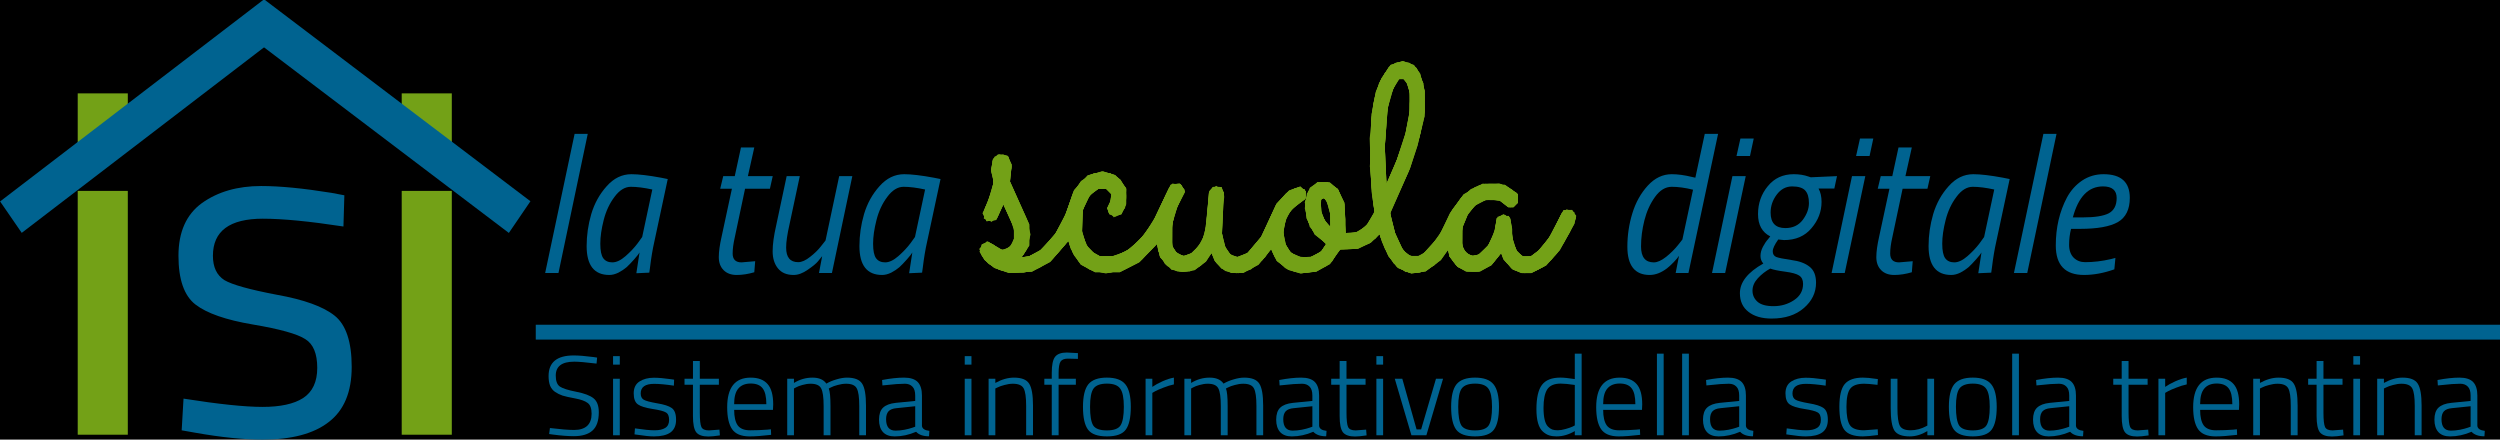 <?xml version="1.0" encoding="UTF-8" standalone="no"?>
<!-- Created with Inkscape (http://www.inkscape.org/) -->

<svg
   xmlns:dc="http://purl.org/dc/elements/1.1/"
   xmlns:cc="http://creativecommons.org/ns#"
   xmlns:rdf="http://www.w3.org/1999/02/22-rdf-syntax-ns#"
   xmlns:svg="http://www.w3.org/2000/svg"
   xmlns="http://www.w3.org/2000/svg"
   xmlns:sodipodi="http://sodipodi.sourceforge.net/DTD/sodipodi-0.dtd"
   xmlns:inkscape="http://www.inkscape.org/namespaces/inkscape"
   width="192.502mm"
   height="33.849mm"
   viewBox="0 0 192.502 33.849"
   version="1.1"
   id="svg8"
   inkscape:version="0.92.2 (5c3e80d, 2017-08-06)">
  <defs
     id="defs2">
    <inkscape:path-effect
       only_selected="false"
       apply_with_weight="true"
       apply_no_weight="true"
       helper_size="0"
       steps="2"
       weight="33.333"
       is_visible="true"
       id="path-effect4577-1-6"
       effect="bspline" />
    <inkscape:path-effect
       only_selected="false"
       apply_with_weight="true"
       apply_no_weight="true"
       helper_size="0"
       steps="2"
       weight="33.333"
       is_visible="true"
       id="path-effect4577-1-3-0-82-30"
       effect="bspline" />
    <inkscape:path-effect
       only_selected="false"
       apply_with_weight="true"
       apply_no_weight="true"
       helper_size="0"
       steps="2"
       weight="33.333"
       is_visible="true"
       id="path-effect4577-1-3-3-2-5-4"
       effect="bspline" />
  </defs>
  <sodipodi:namedview
     id="base"
     pagecolor="#ffffff"
     bordercolor="#666666"
     borderopacity="1.0"
     inkscape:pageopacity="0.0"
     inkscape:pageshadow="2"
     inkscape:zoom="1.4"
     inkscape:cx="479.27907"
     inkscape:cy="144.35684"
     inkscape:document-units="mm"
     inkscape:current-layer="g1662"
     showgrid="false"
     fit-margin-top="0"
     fit-margin-left="0"
     fit-margin-right="0"
     fit-margin-bottom="0"
     inkscape:window-width="1920"
     inkscape:window-height="1017"
     inkscape:window-x="-8"
     inkscape:window-y="-8"
     inkscape:window-maximized="1" />
  <g
     inkscape:label="Layer 1"
     inkscape:groupmode="layer"
     id="layer1"
     transform="translate(-1.267,-1.129)">
    <g
       transform="translate(-0.877,-0.712)"
       id="layer1-4"
       inkscape:label="Layer 1">
      <flowRoot
         transform="scale(0.265)"
         style="font-style:normal;font-variant:normal;font-weight:bold;font-stretch:normal;font-size:26.667px;line-height:125%;font-family:Titillium;-inkscape-font-specification:'Titillium, Bold';font-variant-ligatures:normal;font-variant-caps:normal;font-variant-numeric:normal;font-feature-settings:normal;text-align:start;letter-spacing:0px;word-spacing:0px;writing-mode:lr-tb;text-anchor:start;fill:#000000;fill-opacity:1;stroke:none;stroke-width:1px;stroke-linecap:butt;stroke-linejoin:miter;stroke-opacity:1"
         id="flowRoot1696"
         xml:space="preserve"><flowRegion
           id="flowRegion1698"><rect
             y="-16.052"
             x="-177.143"
             height="168.571"
             width="1100"
             id="rect1700" /></flowRegion><flowPara
           id="flowPara1702" /></flowRoot>      <g
         id="g1662"
         style="display:inline;opacity:1"
         transform="translate(-7.359,-196.243)">
        <g
           id="g4907">
          <g
             id="g4838">
            <g
               aria-label="la tua"
               transform="scale(0.957,1.045)"
               style="font-style:normal;font-variant:normal;font-weight:normal;font-stretch:normal;font-size:14.279px;line-height:125%;font-family:sans-serif;-inkscape-font-specification:'Titillium, Bold';font-variant-ligatures:normal;font-variant-position:normal;font-variant-caps:normal;font-variant-numeric:normal;font-variant-alternates:normal;font-feature-settings:normal;text-indent:0;text-align:start;text-decoration:none;text-decoration-line:none;text-decoration-style:solid;text-decoration-color:#000000;letter-spacing:0px;word-spacing:0px;text-transform:none;writing-mode:lr-tb;direction:ltr;text-orientation:mixed;dominant-baseline:auto;baseline-shift:baseline;text-anchor:start;white-space:normal;shape-padding:0;opacity:1;vector-effect:none;fill:#006390;fill-opacity:1;stroke:none;stroke-width:1.338;stroke-linecap:butt;stroke-linejoin:miter;stroke-miterlimit:4;stroke-dasharray:none;stroke-dashoffset:0;stroke-opacity:1;paint-order:stroke fill markers"
               id="text866-4-0">
              <path
                 d="m 53.793,209.672 2.37,-10.252 h 1.057 l -2.356,10.252 z"
                 style="font-style:italic;font-variant:normal;font-weight:normal;font-stretch:normal;font-size:14.279px;line-height:125%;font-family:'Titillium Web';-inkscape-font-specification:'Titillium Web, Italic';font-variant-ligatures:normal;font-variant-position:normal;font-variant-caps:normal;font-variant-numeric:normal;font-variant-alternates:normal;font-feature-settings:normal;text-indent:0;text-align:start;text-decoration-line:none;text-decoration-style:solid;text-decoration-color:#000000;letter-spacing:0px;word-spacing:0px;text-transform:none;writing-mode:lr-tb;direction:ltr;text-orientation:mixed;dominant-baseline:auto;text-anchor:start;white-space:normal;shape-padding:0;vector-effect:none;fill:#006390;fill-opacity:1;stroke:none;stroke-width:1.338;stroke-linecap:butt;stroke-linejoin:miter;stroke-miterlimit:4;stroke-dasharray:none;stroke-dashoffset:0;stroke-opacity:1;paint-order:stroke fill markers"
                 id="path4708" />
              <path
                 d="m 58.959,209.815 q -1.828,0 -1.828,-2.128 0,-1.185 0.371,-2.356 0.386,-1.185 1.242,-2.056 0.857,-0.885 1.985,-0.885 0.871,0 2.385,0.257 l 0.543,0.1 -1.085,4.641 q -0.2,0.8 -0.343,1.885 l -0.057,0.371 -1.042,0.043 q 0.2,-1.228 0.257,-1.528 -0.071,0.129 -0.428,0.5 -0.343,0.357 -0.614,0.585 -0.271,0.214 -0.657,0.4 -0.386,0.171 -0.728,0.171 z m 3.456,-6.297 q -1,-0.2 -1.728,-0.2 -0.714,0 -1.314,0.743 -0.6,0.728 -0.871,1.713 -0.271,0.971 -0.271,1.742 0,0.771 0.243,1.071 0.243,0.3 0.728,0.3 0.485,0 1.057,-0.457 0.585,-0.471 0.971,-0.942 l 0.371,-0.471 z"
                 style="font-style:italic;font-variant:normal;font-weight:normal;font-stretch:normal;font-size:14.279px;line-height:125%;font-family:'Titillium Web';-inkscape-font-specification:'Titillium Web, Italic';font-variant-ligatures:normal;font-variant-position:normal;font-variant-caps:normal;font-variant-numeric:normal;font-variant-alternates:normal;font-feature-settings:normal;text-indent:0;text-align:start;text-decoration-line:none;text-decoration-style:solid;text-decoration-color:#000000;letter-spacing:0px;word-spacing:0px;text-transform:none;writing-mode:lr-tb;direction:ltr;text-orientation:mixed;dominant-baseline:auto;text-anchor:start;white-space:normal;shape-padding:0;vector-effect:none;fill:#006390;fill-opacity:1;stroke:none;stroke-width:1.338;stroke-linecap:butt;stroke-linejoin:miter;stroke-miterlimit:4;stroke-dasharray:none;stroke-dashoffset:0;stroke-opacity:1;paint-order:stroke fill markers"
                 id="path4710" />
              <path
                 d="m 68.879,208.23 q 0,0.657 0.714,0.657 l 1.099,-0.086 -0.071,0.814 q -0.743,0.2 -1.414,0.2 -0.671,0 -1.057,-0.357 -0.386,-0.357 -0.386,-0.957 0,-0.6 0.228,-1.514 l 0.828,-3.527 h -0.942 l 0.243,-0.928 h 0.928 l 0.5,-2.113 h 1.071 l -0.514,2.113 h 1.999 l -0.228,0.928 h -1.999 l -0.828,3.584 q -0.171,0.685 -0.171,1.185 z"
                 style="font-style:italic;font-variant:normal;font-weight:normal;font-stretch:normal;font-size:14.279px;line-height:125%;font-family:'Titillium Web';-inkscape-font-specification:'Titillium Web, Italic';font-variant-ligatures:normal;font-variant-position:normal;font-variant-caps:normal;font-variant-numeric:normal;font-variant-alternates:normal;font-feature-settings:normal;text-indent:0;text-align:start;text-decoration-line:none;text-decoration-style:solid;text-decoration-color:#000000;letter-spacing:0px;word-spacing:0px;text-transform:none;writing-mode:lr-tb;direction:ltr;text-orientation:mixed;dominant-baseline:auto;text-anchor:start;white-space:normal;shape-padding:0;vector-effect:none;fill:#006390;fill-opacity:1;stroke:none;stroke-width:1.338;stroke-linecap:butt;stroke-linejoin:miter;stroke-miterlimit:4;stroke-dasharray:none;stroke-dashoffset:0;stroke-opacity:1;paint-order:stroke fill markers"
                 id="path4712" />
              <path
                 d="m 73.782,209.815 q -0.828,0 -1.257,-0.485 -0.428,-0.485 -0.428,-1.257 0,-0.771 0.286,-1.913 l 0.842,-3.627 h 1.057 l -0.828,3.555 q -0.271,1.085 -0.271,1.713 0,1.071 0.971,1.071 0.428,0 0.971,-0.4 0.557,-0.4 0.885,-0.8 l 0.343,-0.4 1.099,-4.741 h 1.057 l -1.642,7.14 h -1.042 l 0.257,-1.242 q -0.129,0.157 -0.343,0.386 -0.2,0.228 -0.814,0.614 -0.6,0.386 -1.142,0.386 z"
                 style="font-style:italic;font-variant:normal;font-weight:normal;font-stretch:normal;font-size:14.279px;line-height:125%;font-family:'Titillium Web';-inkscape-font-specification:'Titillium Web, Italic';font-variant-ligatures:normal;font-variant-position:normal;font-variant-caps:normal;font-variant-numeric:normal;font-variant-alternates:normal;font-feature-settings:normal;text-indent:0;text-align:start;text-decoration-line:none;text-decoration-style:solid;text-decoration-color:#000000;letter-spacing:0px;word-spacing:0px;text-transform:none;writing-mode:lr-tb;direction:ltr;text-orientation:mixed;dominant-baseline:auto;text-anchor:start;white-space:normal;shape-padding:0;vector-effect:none;fill:#006390;fill-opacity:1;stroke:none;stroke-width:1.338;stroke-linecap:butt;stroke-linejoin:miter;stroke-miterlimit:4;stroke-dasharray:none;stroke-dashoffset:0;stroke-opacity:1;paint-order:stroke fill markers"
                 id="path4714" />
              <path
                 d="m 80.908,209.815 q -1.828,0 -1.828,-2.128 0,-1.185 0.371,-2.356 0.386,-1.185 1.242,-2.056 0.857,-0.885 1.985,-0.885 0.871,0 2.385,0.257 l 0.543,0.1 -1.085,4.641 q -0.2,0.8 -0.343,1.885 l -0.057,0.371 -1.042,0.043 q 0.2,-1.228 0.257,-1.528 -0.071,0.129 -0.428,0.5 -0.343,0.357 -0.614,0.585 -0.271,0.214 -0.657,0.4 -0.386,0.171 -0.728,0.171 z m 3.456,-6.297 q -1,-0.2 -1.728,-0.2 -0.714,0 -1.314,0.743 -0.6,0.728 -0.871,1.713 -0.271,0.971 -0.271,1.742 0,0.771 0.243,1.071 0.243,0.3 0.728,0.3 0.485,0 1.057,-0.457 0.585,-0.471 0.971,-0.942 l 0.371,-0.471 z"
                 style="font-style:italic;font-variant:normal;font-weight:normal;font-stretch:normal;font-size:14.279px;line-height:125%;font-family:'Titillium Web';-inkscape-font-specification:'Titillium Web, Italic';font-variant-ligatures:normal;font-variant-position:normal;font-variant-caps:normal;font-variant-numeric:normal;font-variant-alternates:normal;font-feature-settings:normal;text-indent:0;text-align:start;text-decoration-line:none;text-decoration-style:solid;text-decoration-color:#000000;letter-spacing:0px;word-spacing:0px;text-transform:none;writing-mode:lr-tb;direction:ltr;text-orientation:mixed;dominant-baseline:auto;text-anchor:start;white-space:normal;shape-padding:0;vector-effect:none;fill:#006390;fill-opacity:1;stroke:none;stroke-width:1.338;stroke-linecap:butt;stroke-linejoin:miter;stroke-miterlimit:4;stroke-dasharray:none;stroke-dashoffset:0;stroke-opacity:1;paint-order:stroke fill markers"
                 id="path4716" />
            </g>
          </g>
          <g
             id="text5923-5"
             style="font-style:normal;font-weight:normal;font-size:17.875px;line-height:125%;font-family:sans-serif;letter-spacing:0px;word-spacing:0px;fill:#006390;fill-opacity:1;stroke:none;stroke-width:0;stroke-linecap:butt;stroke-linejoin:miter;stroke-miterlimit:4;stroke-dasharray:none;stroke-opacity:1"
             transform="scale(1.005,0.995)"
             aria-label="Sistema informativo della scuola trentina">
            <path
               id="path4754"
               style="font-style:normal;font-variant:normal;font-weight:300;font-stretch:normal;font-size:8.748px;font-family:'Titillium Web';-inkscape-font-specification:'Titillium Web, Light';font-variant-ligatures:normal;font-variant-caps:normal;font-variant-numeric:normal;font-feature-settings:normal;text-align:start;writing-mode:lr-tb;text-anchor:start;fill:#006390;fill-opacity:1;stroke:#ffffff;stroke-width:0;stroke-miterlimit:4;stroke-dasharray:none;stroke-opacity:1;paint-order:stroke fill markers"
               d="m 53.444,227.069 q -1.408,0 -1.408,1.076 0,0.63 0.315,0.849 0.324,0.219 1.251,0.402 0.936,0.184 1.33,0.507 0.402,0.324 0.402,1.085 0,0.98 -0.49,1.417 -0.481,0.429 -1.417,0.429 -0.682,0 -1.583,-0.122 l -0.315,-0.044 0.061,-0.464 q 1.198,0.149 1.855,0.149 0.656,0 0.997,-0.315 0.341,-0.324 0.341,-0.936 0,-0.621 -0.306,-0.84 -0.297,-0.227 -0.962,-0.35 -0.656,-0.122 -0.962,-0.219 -0.306,-0.105 -0.577,-0.289 -0.262,-0.192 -0.376,-0.481 -0.114,-0.297 -0.114,-0.744 0,-1.592 1.925,-1.592 0.577,0 1.505,0.122 l 0.289,0.044 -0.044,0.464 q -1.207,-0.149 -1.715,-0.149 z" />
            <path
               id="path4756"
               style="font-style:normal;font-variant:normal;font-weight:300;font-stretch:normal;font-size:8.748px;font-family:'Titillium Web';-inkscape-font-specification:'Titillium Web, Light';font-variant-ligatures:normal;font-variant-caps:normal;font-variant-numeric:normal;font-feature-settings:normal;text-align:start;writing-mode:lr-tb;text-anchor:start;fill:#006390;fill-opacity:1;stroke:#ffffff;stroke-width:0;stroke-miterlimit:4;stroke-dasharray:none;stroke-opacity:1;paint-order:stroke fill markers"
               d="m 56.427,232.764 v -4.374 h 0.516 v 4.374 z m 0,-5.467 v -0.656 h 0.516 v 0.656 z" />
            <path
               id="path4758"
               style="font-style:normal;font-variant:normal;font-weight:300;font-stretch:normal;font-size:8.748px;font-family:'Titillium Web';-inkscape-font-specification:'Titillium Web, Light';font-variant-ligatures:normal;font-variant-caps:normal;font-variant-numeric:normal;font-feature-settings:normal;text-align:start;writing-mode:lr-tb;text-anchor:start;fill:#006390;fill-opacity:1;stroke:#ffffff;stroke-width:0;stroke-miterlimit:4;stroke-dasharray:none;stroke-opacity:1;paint-order:stroke fill markers"
               d="m 59.577,228.784 q -1.032,0 -1.032,0.744 0,0.341 0.227,0.481 0.227,0.14 1.023,0.28 0.805,0.131 1.128,0.367 0.332,0.236 0.332,0.91 0,0.665 -0.429,0.98 -0.429,0.306 -1.26,0.306 -0.481,0 -1.242,-0.122 l -0.254,-0.035 0.035,-0.464 q 0.98,0.149 1.505,0.149 0.525,0 0.814,-0.184 0.297,-0.184 0.297,-0.621 0,-0.437 -0.245,-0.577 -0.236,-0.149 -1.032,-0.271 -0.787,-0.122 -1.111,-0.35 -0.324,-0.227 -0.324,-0.857 0,-0.63 0.446,-0.919 0.446,-0.289 1.102,-0.289 0.525,0 1.312,0.114 l 0.236,0.035 -0.018,0.464 q -0.936,-0.14 -1.513,-0.14 z" />
            <path
               id="path4760"
               style="font-style:normal;font-variant:normal;font-weight:300;font-stretch:normal;font-size:8.748px;font-family:'Titillium Web';-inkscape-font-specification:'Titillium Web, Light';font-variant-ligatures:normal;font-variant-caps:normal;font-variant-numeric:normal;font-feature-settings:normal;text-align:start;writing-mode:lr-tb;text-anchor:start;fill:#006390;fill-opacity:1;stroke:#ffffff;stroke-width:0;stroke-miterlimit:4;stroke-dasharray:none;stroke-opacity:1;paint-order:stroke fill markers"
               d="m 64.535,228.854 h -1.461 v 2.161 q 0,0.849 0.122,1.111 0.122,0.262 0.577,0.262 l 0.805,-0.061 0.035,0.446 q -0.577,0.087 -0.884,0.087 -0.665,0 -0.927,-0.324 -0.254,-0.332 -0.254,-1.26 v -2.423 H 61.902 v -0.464 h 0.647 v -1.373 h 0.525 v 1.373 h 1.461 z" />
            <path
               id="path4762"
               style="font-style:normal;font-variant:normal;font-weight:300;font-stretch:normal;font-size:8.748px;font-family:'Titillium Web';-inkscape-font-specification:'Titillium Web, Light';font-variant-ligatures:normal;font-variant-caps:normal;font-variant-numeric:normal;font-feature-settings:normal;text-align:start;writing-mode:lr-tb;text-anchor:start;fill:#006390;fill-opacity:1;stroke:#ffffff;stroke-width:0;stroke-miterlimit:4;stroke-dasharray:none;stroke-opacity:1;paint-order:stroke fill markers"
               d="m 68.259,232.327 0.262,-0.026 0.018,0.429 q -0.989,0.122 -1.671,0.122 -0.945,-0.009 -1.321,-0.56 -0.376,-0.551 -0.376,-1.697 0,-2.292 1.802,-2.292 0.866,0 1.295,0.499 0.429,0.49 0.429,1.575 l -0.017,0.42 h -2.974 q 0,0.805 0.271,1.198 0.28,0.385 0.945,0.385 0.674,0 1.338,-0.052 z m -2.554,-1.968 h 2.467 q 0,-0.866 -0.289,-1.233 -0.28,-0.367 -0.91,-0.367 -0.621,0 -0.945,0.385 -0.324,0.376 -0.324,1.216 z" />
            <path
               id="path4764"
               style="font-style:normal;font-variant:normal;font-weight:300;font-stretch:normal;font-size:8.748px;font-family:'Titillium Web';-inkscape-font-specification:'Titillium Web, Light';font-variant-ligatures:normal;font-variant-caps:normal;font-variant-numeric:normal;font-feature-settings:normal;text-align:start;writing-mode:lr-tb;text-anchor:start;fill:#006390;fill-opacity:1;stroke:#ffffff;stroke-width:0;stroke-miterlimit:4;stroke-dasharray:none;stroke-opacity:1;paint-order:stroke fill markers"
               d="m 70.287,232.764 h -0.516 v -4.374 h 0.516 v 0.324 q 0.665,-0.411 1.417,-0.411 0.752,0 1.067,0.464 0.315,-0.192 0.761,-0.324 0.455,-0.14 0.814,-0.14 0.875,0 1.163,0.464 0.297,0.455 0.297,1.697 v 2.301 h -0.516 v -2.274 q 0,-1.006 -0.192,-1.356 -0.184,-0.359 -0.814,-0.359 -0.315,0 -0.647,0.096 -0.332,0.087 -0.507,0.184 l -0.175,0.087 q 0.131,0.332 0.131,1.347 v 2.274 h -0.525 v -2.257 q 0,-1.023 -0.192,-1.373 -0.184,-0.359 -0.805,-0.359 -0.306,0 -0.63,0.096 -0.315,0.087 -0.481,0.184 l -0.166,0.087 z" />
            <path
               id="path4766"
               style="font-style:normal;font-variant:normal;font-weight:300;font-stretch:normal;font-size:8.748px;font-family:'Titillium Web';-inkscape-font-specification:'Titillium Web, Light';font-variant-ligatures:normal;font-variant-caps:normal;font-variant-numeric:normal;font-feature-settings:normal;text-align:start;writing-mode:lr-tb;text-anchor:start;fill:#006390;fill-opacity:1;stroke:#ffffff;stroke-width:0;stroke-miterlimit:4;stroke-dasharray:none;stroke-opacity:1;paint-order:stroke fill markers"
               d="m 80.093,229.694 v 2.344 q 0.035,0.324 0.569,0.385 l -0.026,0.42 q -0.674,0 -0.989,-0.35 -0.822,0.359 -1.645,0.359 -0.586,0 -0.892,-0.332 -0.306,-0.341 -0.306,-0.962 0,-0.63 0.306,-0.927 0.315,-0.306 0.98,-0.376 l 1.487,-0.149 v -0.411 q 0,-0.49 -0.219,-0.7 -0.21,-0.219 -0.569,-0.219 -0.56,0 -1.452,0.105 l -0.271,0.026 -0.026,-0.42 q 0.962,-0.184 1.68,-0.184 0.726,0 1.05,0.341 0.324,0.341 0.324,1.05 z m -2.747,1.828 q 0,0.884 0.726,0.884 0.315,0 0.691,-0.07 0.376,-0.079 0.595,-0.157 l 0.219,-0.079 v -1.583 l -1.426,0.149 q -0.429,0.035 -0.621,0.245 -0.184,0.21 -0.184,0.612 z" />
            <path
               id="path4768"
               style="font-style:normal;font-variant:normal;font-weight:300;font-stretch:normal;font-size:8.748px;font-family:'Titillium Web';-inkscape-font-specification:'Titillium Web, Light';font-variant-ligatures:normal;font-variant-caps:normal;font-variant-numeric:normal;font-feature-settings:normal;text-align:start;writing-mode:lr-tb;text-anchor:start;fill:#006390;fill-opacity:1;stroke:#ffffff;stroke-width:0;stroke-miterlimit:4;stroke-dasharray:none;stroke-opacity:1;paint-order:stroke fill markers"
               d="m 83.371,232.764 v -4.374 h 0.516 v 4.374 z m 0,-5.467 v -0.656 h 0.516 v 0.656 z" />
            <path
               id="path4770"
               style="font-style:normal;font-variant:normal;font-weight:300;font-stretch:normal;font-size:8.748px;font-family:'Titillium Web';-inkscape-font-specification:'Titillium Web, Light';font-variant-ligatures:normal;font-variant-caps:normal;font-variant-numeric:normal;font-feature-settings:normal;text-align:start;writing-mode:lr-tb;text-anchor:start;fill:#006390;fill-opacity:1;stroke:#ffffff;stroke-width:0;stroke-miterlimit:4;stroke-dasharray:none;stroke-opacity:1;paint-order:stroke fill markers"
               d="m 85.716,232.764 h -0.516 v -4.374 h 0.516 v 0.324 q 0.735,-0.411 1.426,-0.411 0.875,0 1.163,0.464 0.297,0.464 0.297,1.697 v 2.301 h -0.525 v -2.274 q 0,-1.006 -0.192,-1.356 -0.192,-0.359 -0.822,-0.359 -0.306,0 -0.647,0.096 -0.332,0.087 -0.516,0.184 l -0.184,0.087 z" />
            <path
               id="path4772"
               style="font-style:normal;font-variant:normal;font-weight:300;font-stretch:normal;font-size:8.748px;font-family:'Titillium Web';-inkscape-font-specification:'Titillium Web, Light';font-variant-ligatures:normal;font-variant-caps:normal;font-variant-numeric:normal;font-feature-settings:normal;text-align:start;writing-mode:lr-tb;text-anchor:start;fill:#006390;fill-opacity:1;stroke:#ffffff;stroke-width:0;stroke-miterlimit:4;stroke-dasharray:none;stroke-opacity:1;paint-order:stroke fill markers"
               d="m 90.564,228.854 v 3.91 h -0.525 v -3.91 H 89.47 v -0.464 h 0.569 v -0.446 q 0,-0.927 0.254,-1.251 0.254,-0.332 0.901,-0.332 l 0.849,0.044 v 0.446 q -0.516,-0.018 -0.77,-0.018 -0.411,0 -0.56,0.227 -0.149,0.227 -0.149,0.892 v 0.437 h 1.321 v 0.464 z" />
            <path
               id="path4774"
               style="font-style:normal;font-variant:normal;font-weight:300;font-stretch:normal;font-size:8.748px;font-family:'Titillium Web';-inkscape-font-specification:'Titillium Web, Light';font-variant-ligatures:normal;font-variant-caps:normal;font-variant-numeric:normal;font-feature-settings:normal;text-align:start;writing-mode:lr-tb;text-anchor:start;fill:#006390;fill-opacity:1;stroke:#ffffff;stroke-width:0;stroke-miterlimit:4;stroke-dasharray:none;stroke-opacity:1;paint-order:stroke fill markers"
               d="m 92.431,230.568 q 0,-1.233 0.411,-1.75 0.42,-0.516 1.417,-0.516 1.006,0 1.417,0.516 0.42,0.516 0.42,1.75 0,1.233 -0.385,1.758 -0.376,0.525 -1.443,0.525 -1.067,0 -1.452,-0.525 -0.385,-0.525 -0.385,-1.758 z m 0.542,-0.009 q 0,1.032 0.236,1.435 0.245,0.394 1.05,0.394 0.814,0 1.058,-0.402 0.245,-0.402 0.245,-1.426 0,-1.032 -0.28,-1.408 -0.271,-0.385 -1.015,-0.385 -0.744,0 -1.023,0.376 -0.271,0.376 -0.271,1.417 z" />
            <path
               id="path4776"
               style="font-style:normal;font-variant:normal;font-weight:300;font-stretch:normal;font-size:8.748px;font-family:'Titillium Web';-inkscape-font-specification:'Titillium Web, Light';font-variant-ligatures:normal;font-variant-caps:normal;font-variant-numeric:normal;font-feature-settings:normal;text-align:start;writing-mode:lr-tb;text-anchor:start;fill:#006390;fill-opacity:1;stroke:#ffffff;stroke-width:0;stroke-miterlimit:4;stroke-dasharray:none;stroke-opacity:1;paint-order:stroke fill markers"
               d="m 97.228,232.764 v -4.374 h 0.516 v 0.63 q 0.324,-0.227 0.787,-0.437 0.472,-0.21 0.866,-0.28 v 0.525 q -0.376,0.079 -0.787,0.245 -0.411,0.157 -0.639,0.28 l -0.227,0.131 v 3.28 z" />
            <path
               id="path4778"
               style="font-style:normal;font-variant:normal;font-weight:300;font-stretch:normal;font-size:8.748px;font-family:'Titillium Web';-inkscape-font-specification:'Titillium Web, Light';font-variant-ligatures:normal;font-variant-caps:normal;font-variant-numeric:normal;font-feature-settings:normal;text-align:start;writing-mode:lr-tb;text-anchor:start;fill:#006390;fill-opacity:1;stroke:#ffffff;stroke-width:0;stroke-miterlimit:4;stroke-dasharray:none;stroke-opacity:1;paint-order:stroke fill markers"
               d="m 100.717,232.764 h -0.516 v -4.374 h 0.516 v 0.324 q 0.665,-0.411 1.417,-0.411 0.752,0 1.067,0.464 0.315,-0.192 0.761,-0.324 0.455,-0.14 0.814,-0.14 0.875,0 1.163,0.464 0.297,0.455 0.297,1.697 v 2.301 h -0.516 v -2.274 q 0,-1.006 -0.192,-1.356 -0.184,-0.359 -0.814,-0.359 -0.315,0 -0.647,0.096 -0.332,0.087 -0.507,0.184 l -0.175,0.087 q 0.131,0.332 0.131,1.347 v 2.274 h -0.525 v -2.257 q 0,-1.023 -0.192,-1.373 -0.184,-0.359 -0.805,-0.359 -0.306,0 -0.63,0.096 -0.315,0.087 -0.481,0.184 l -0.166,0.087 z" />
            <path
               id="path4780"
               style="font-style:normal;font-variant:normal;font-weight:300;font-stretch:normal;font-size:8.748px;font-family:'Titillium Web';-inkscape-font-specification:'Titillium Web, Light';font-variant-ligatures:normal;font-variant-caps:normal;font-variant-numeric:normal;font-feature-settings:normal;text-align:start;writing-mode:lr-tb;text-anchor:start;fill:#006390;fill-opacity:1;stroke:#ffffff;stroke-width:0;stroke-miterlimit:4;stroke-dasharray:none;stroke-opacity:1;paint-order:stroke fill markers"
               d="m 110.523,229.694 v 2.344 q 0.035,0.324 0.569,0.385 l -0.026,0.42 q -0.674,0 -0.989,-0.35 -0.822,0.359 -1.645,0.359 -0.586,0 -0.892,-0.332 -0.306,-0.341 -0.306,-0.962 0,-0.63 0.306,-0.927 0.315,-0.306 0.98,-0.376 l 1.487,-0.149 v -0.411 q 0,-0.49 -0.219,-0.7 -0.21,-0.219 -0.569,-0.219 -0.56,0 -1.452,0.105 l -0.271,0.026 -0.026,-0.42 q 0.962,-0.184 1.68,-0.184 0.726,0 1.05,0.341 0.324,0.341 0.324,1.05 z m -2.747,1.828 q 0,0.884 0.726,0.884 0.315,0 0.691,-0.07 0.376,-0.079 0.595,-0.157 l 0.219,-0.079 v -1.583 l -1.426,0.149 q -0.429,0.035 -0.621,0.245 -0.184,0.21 -0.184,0.612 z" />
            <path
               id="path4782"
               style="font-style:normal;font-variant:normal;font-weight:300;font-stretch:normal;font-size:8.748px;font-family:'Titillium Web';-inkscape-font-specification:'Titillium Web, Light';font-variant-ligatures:normal;font-variant-caps:normal;font-variant-numeric:normal;font-feature-settings:normal;text-align:start;writing-mode:lr-tb;text-anchor:start;fill:#006390;fill-opacity:1;stroke:#ffffff;stroke-width:0;stroke-miterlimit:4;stroke-dasharray:none;stroke-opacity:1;paint-order:stroke fill markers"
               d="m 114.083,228.854 h -1.461 v 2.161 q 0,0.849 0.122,1.111 0.122,0.262 0.577,0.262 l 0.805,-0.061 0.035,0.446 q -0.577,0.087 -0.884,0.087 -0.665,0 -0.927,-0.324 -0.254,-0.332 -0.254,-1.26 v -2.423 h -0.647 v -0.464 h 0.647 v -1.373 h 0.525 v 1.373 h 1.461 z" />
            <path
               id="path4784"
               style="font-style:normal;font-variant:normal;font-weight:300;font-stretch:normal;font-size:8.748px;font-family:'Titillium Web';-inkscape-font-specification:'Titillium Web, Light';font-variant-ligatures:normal;font-variant-caps:normal;font-variant-numeric:normal;font-feature-settings:normal;text-align:start;writing-mode:lr-tb;text-anchor:start;fill:#006390;fill-opacity:1;stroke:#ffffff;stroke-width:0;stroke-miterlimit:4;stroke-dasharray:none;stroke-opacity:1;paint-order:stroke fill markers"
               d="m 114.911,232.764 v -4.374 h 0.516 v 4.374 z m 0,-5.467 v -0.656 h 0.516 v 0.656 z" />
            <path
               id="path4786"
               style="font-style:normal;font-variant:normal;font-weight:300;font-stretch:normal;font-size:8.748px;font-family:'Titillium Web';-inkscape-font-specification:'Titillium Web, Light';font-variant-ligatures:normal;font-variant-caps:normal;font-variant-numeric:normal;font-feature-settings:normal;text-align:start;writing-mode:lr-tb;text-anchor:start;fill:#006390;fill-opacity:1;stroke:#ffffff;stroke-width:0;stroke-miterlimit:4;stroke-dasharray:none;stroke-opacity:1;paint-order:stroke fill markers"
               d="m 116.32,228.39 h 0.577 l 1.093,3.919 h 0.35 l 1.137,-3.919 h 0.542 l -1.277,4.374 h -1.146 z" />
            <path
               id="path4788"
               style="font-style:normal;font-variant:normal;font-weight:300;font-stretch:normal;font-size:8.748px;font-family:'Titillium Web';-inkscape-font-specification:'Titillium Web, Light';font-variant-ligatures:normal;font-variant-caps:normal;font-variant-numeric:normal;font-feature-settings:normal;text-align:start;writing-mode:lr-tb;text-anchor:start;fill:#006390;fill-opacity:1;stroke:#ffffff;stroke-width:0;stroke-miterlimit:4;stroke-dasharray:none;stroke-opacity:1;paint-order:stroke fill markers"
               d="m 120.639,230.568 q 0,-1.233 0.411,-1.75 0.42,-0.516 1.417,-0.516 1.006,0 1.417,0.516 0.42,0.516 0.42,1.75 0,1.233 -0.385,1.758 -0.376,0.525 -1.443,0.525 -1.067,0 -1.452,-0.525 -0.385,-0.525 -0.385,-1.758 z m 0.542,-0.009 q 0,1.032 0.236,1.435 0.245,0.394 1.05,0.394 0.814,0 1.058,-0.402 0.245,-0.402 0.245,-1.426 0,-1.032 -0.28,-1.408 -0.271,-0.385 -1.015,-0.385 -0.744,0 -1.023,0.376 -0.271,0.376 -0.271,1.417 z" />
            <path
               id="path4790"
               style="font-style:normal;font-variant:normal;font-weight:300;font-stretch:normal;font-size:8.748px;font-family:'Titillium Web';-inkscape-font-specification:'Titillium Web, Light';font-variant-ligatures:normal;font-variant-caps:normal;font-variant-numeric:normal;font-feature-settings:normal;text-align:start;writing-mode:lr-tb;text-anchor:start;fill:#006390;fill-opacity:1;stroke:#ffffff;stroke-width:0;stroke-miterlimit:4;stroke-dasharray:none;stroke-opacity:1;paint-order:stroke fill markers"
               d="m 130.638,226.448 v 6.316 h -0.525 v -0.324 q -0.691,0.411 -1.4,0.411 -0.324,0 -0.56,-0.079 -0.236,-0.07 -0.481,-0.289 -0.499,-0.446 -0.499,-1.741 0,-1.303 0.42,-1.872 0.42,-0.569 1.417,-0.569 0.385,0 1.102,0.114 v -1.968 z m -2.581,5.642 q 0.166,0.166 0.324,0.227 0.166,0.061 0.42,0.061 0.262,0 0.595,-0.096 0.341,-0.096 0.534,-0.184 l 0.184,-0.096 v -3.132 q -0.7,-0.105 -1.085,-0.105 -0.744,0 -1.032,0.455 -0.28,0.455 -0.28,1.408 0,1.12 0.341,1.461 z" />
            <path
               id="path4792"
               style="font-style:normal;font-variant:normal;font-weight:300;font-stretch:normal;font-size:8.748px;font-family:'Titillium Web';-inkscape-font-specification:'Titillium Web, Light';font-variant-ligatures:normal;font-variant-caps:normal;font-variant-numeric:normal;font-feature-settings:normal;text-align:start;writing-mode:lr-tb;text-anchor:start;fill:#006390;fill-opacity:1;stroke:#ffffff;stroke-width:0;stroke-miterlimit:4;stroke-dasharray:none;stroke-opacity:1;paint-order:stroke fill markers"
               d="m 134.841,232.327 0.262,-0.026 0.018,0.429 q -0.989,0.122 -1.671,0.122 -0.945,-0.009 -1.321,-0.56 -0.376,-0.551 -0.376,-1.697 0,-2.292 1.802,-2.292 0.866,0 1.295,0.499 0.429,0.49 0.429,1.575 l -0.018,0.42 h -2.974 q 0,0.805 0.271,1.198 0.28,0.385 0.945,0.385 0.674,0 1.338,-0.052 z m -2.554,-1.968 h 2.467 q 0,-0.866 -0.289,-1.233 -0.28,-0.367 -0.91,-0.367 -0.621,0 -0.945,0.385 -0.324,0.376 -0.324,1.216 z" />
            <path
               id="path4794"
               style="font-style:normal;font-variant:normal;font-weight:300;font-stretch:normal;font-size:8.748px;font-family:'Titillium Web';-inkscape-font-specification:'Titillium Web, Light';font-variant-ligatures:normal;font-variant-caps:normal;font-variant-numeric:normal;font-feature-settings:normal;text-align:start;writing-mode:lr-tb;text-anchor:start;fill:#006390;fill-opacity:1;stroke:#ffffff;stroke-width:0;stroke-miterlimit:4;stroke-dasharray:none;stroke-opacity:1;paint-order:stroke fill markers"
               d="m 136.406,232.764 v -6.316 h 0.516 v 6.316 z" />
            <path
               id="path4796"
               style="font-style:normal;font-variant:normal;font-weight:300;font-stretch:normal;font-size:8.748px;font-family:'Titillium Web';-inkscape-font-specification:'Titillium Web, Light';font-variant-ligatures:normal;font-variant-caps:normal;font-variant-numeric:normal;font-feature-settings:normal;text-align:start;writing-mode:lr-tb;text-anchor:start;fill:#006390;fill-opacity:1;stroke:#ffffff;stroke-width:0;stroke-miterlimit:4;stroke-dasharray:none;stroke-opacity:1;paint-order:stroke fill markers"
               d="m 138.337,232.764 v -6.316 h 0.516 v 6.316 z" />
            <path
               id="path4798"
               style="font-style:normal;font-variant:normal;font-weight:300;font-stretch:normal;font-size:8.748px;font-family:'Titillium Web';-inkscape-font-specification:'Titillium Web, Light';font-variant-ligatures:normal;font-variant-caps:normal;font-variant-numeric:normal;font-feature-settings:normal;text-align:start;writing-mode:lr-tb;text-anchor:start;fill:#006390;fill-opacity:1;stroke:#ffffff;stroke-width:0;stroke-miterlimit:4;stroke-dasharray:none;stroke-opacity:1;paint-order:stroke fill markers"
               d="m 143.224,229.694 v 2.344 q 0.035,0.324 0.569,0.385 l -0.026,0.42 q -0.674,0 -0.989,-0.35 -0.822,0.359 -1.645,0.359 -0.586,0 -0.892,-0.332 -0.306,-0.341 -0.306,-0.962 0,-0.63 0.306,-0.927 0.315,-0.306 0.98,-0.376 l 1.487,-0.149 v -0.411 q 0,-0.49 -0.219,-0.7 -0.21,-0.219 -0.569,-0.219 -0.56,0 -1.452,0.105 l -0.271,0.026 -0.026,-0.42 q 0.962,-0.184 1.68,-0.184 0.726,0 1.05,0.341 0.324,0.341 0.324,1.05 z m -2.747,1.828 q 0,0.884 0.726,0.884 0.315,0 0.691,-0.07 0.376,-0.079 0.595,-0.157 l 0.219,-0.079 v -1.583 l -1.426,0.149 q -0.429,0.035 -0.621,0.245 -0.184,0.21 -0.184,0.612 z" />
            <path
               id="path4800"
               style="font-style:normal;font-variant:normal;font-weight:300;font-stretch:normal;font-size:8.748px;font-family:'Titillium Web';-inkscape-font-specification:'Titillium Web, Light';font-variant-ligatures:normal;font-variant-caps:normal;font-variant-numeric:normal;font-feature-settings:normal;text-align:start;writing-mode:lr-tb;text-anchor:start;fill:#006390;fill-opacity:1;stroke:#ffffff;stroke-width:0;stroke-miterlimit:4;stroke-dasharray:none;stroke-opacity:1;paint-order:stroke fill markers"
               d="m 147.823,228.784 q -1.032,0 -1.032,0.744 0,0.341 0.227,0.481 0.227,0.14 1.023,0.28 0.805,0.131 1.128,0.367 0.332,0.236 0.332,0.91 0,0.665 -0.429,0.98 -0.429,0.306 -1.26,0.306 -0.481,0 -1.242,-0.122 l -0.254,-0.035 0.035,-0.464 q 0.98,0.149 1.505,0.149 0.525,0 0.814,-0.184 0.297,-0.184 0.297,-0.621 0,-0.437 -0.245,-0.577 -0.236,-0.149 -1.032,-0.271 -0.787,-0.122 -1.111,-0.35 -0.324,-0.227 -0.324,-0.857 0,-0.63 0.446,-0.919 0.446,-0.289 1.102,-0.289 0.525,0 1.312,0.114 l 0.236,0.035 -0.018,0.464 q -0.936,-0.14 -1.513,-0.14 z" />
            <path
               id="path4802"
               style="font-style:normal;font-variant:normal;font-weight:300;font-stretch:normal;font-size:8.748px;font-family:'Titillium Web';-inkscape-font-specification:'Titillium Web, Light';font-variant-ligatures:normal;font-variant-caps:normal;font-variant-numeric:normal;font-feature-settings:normal;text-align:start;writing-mode:lr-tb;text-anchor:start;fill:#006390;fill-opacity:1;stroke:#ffffff;stroke-width:0;stroke-miterlimit:4;stroke-dasharray:none;stroke-opacity:1;paint-order:stroke fill markers"
               d="m 152.196,228.303 q 0.394,0 0.936,0.087 l 0.201,0.026 -0.026,0.446 q -0.691,-0.087 -1.024,-0.087 -0.779,0 -1.067,0.385 -0.289,0.376 -0.289,1.4 0,1.015 0.262,1.417 0.262,0.402 1.093,0.402 l 1.041,-0.079 0.018,0.446 q -0.779,0.105 -1.155,0.105 -1.041,0 -1.426,-0.516 -0.376,-0.516 -0.376,-1.776 0,-1.26 0.411,-1.758 0.42,-0.499 1.4,-0.499 z" />
            <path
               id="path4804"
               style="font-style:normal;font-variant:normal;font-weight:300;font-stretch:normal;font-size:8.748px;font-family:'Titillium Web';-inkscape-font-specification:'Titillium Web, Light';font-variant-ligatures:normal;font-variant-caps:normal;font-variant-numeric:normal;font-feature-settings:normal;text-align:start;writing-mode:lr-tb;text-anchor:start;fill:#006390;fill-opacity:1;stroke:#ffffff;stroke-width:0;stroke-miterlimit:4;stroke-dasharray:none;stroke-opacity:1;paint-order:stroke fill markers"
               d="m 157.126,228.39 h 0.516 v 4.374 h -0.516 v -0.324 q -0.674,0.411 -1.347,0.411 -0.892,0 -1.181,-0.455 -0.28,-0.455 -0.28,-1.723 v -2.283 h 0.516 v 2.274 q 0,1.015 0.184,1.365 0.192,0.35 0.822,0.35 0.306,0 0.63,-0.087 0.324,-0.096 0.49,-0.192 l 0.166,-0.087 z" />
            <path
               id="path4806"
               style="font-style:normal;font-variant:normal;font-weight:300;font-stretch:normal;font-size:8.748px;font-family:'Titillium Web';-inkscape-font-specification:'Titillium Web, Light';font-variant-ligatures:normal;font-variant-caps:normal;font-variant-numeric:normal;font-feature-settings:normal;text-align:start;writing-mode:lr-tb;text-anchor:start;fill:#006390;fill-opacity:1;stroke:#ffffff;stroke-width:0;stroke-miterlimit:4;stroke-dasharray:none;stroke-opacity:1;paint-order:stroke fill markers"
               d="m 158.774,230.568 q 0,-1.233 0.411,-1.75 0.42,-0.516 1.417,-0.516 1.006,0 1.417,0.516 0.42,0.516 0.42,1.75 0,1.233 -0.385,1.758 -0.376,0.525 -1.443,0.525 -1.067,0 -1.452,-0.525 -0.385,-0.525 -0.385,-1.758 z m 0.542,-0.009 q 0,1.032 0.236,1.435 0.245,0.394 1.05,0.394 0.814,0 1.058,-0.402 0.245,-0.402 0.245,-1.426 0,-1.032 -0.28,-1.408 -0.271,-0.385 -1.015,-0.385 -0.744,0 -1.024,0.376 -0.271,0.376 -0.271,1.417 z" />
            <path
               id="path4808"
               style="font-style:normal;font-variant:normal;font-weight:300;font-stretch:normal;font-size:8.748px;font-family:'Titillium Web';-inkscape-font-specification:'Titillium Web, Light';font-variant-ligatures:normal;font-variant-caps:normal;font-variant-numeric:normal;font-feature-settings:normal;text-align:start;writing-mode:lr-tb;text-anchor:start;fill:#006390;fill-opacity:1;stroke:#ffffff;stroke-width:0;stroke-miterlimit:4;stroke-dasharray:none;stroke-opacity:1;paint-order:stroke fill markers"
               d="m 163.624,232.764 v -6.316 h 0.516 v 6.316 z" />
            <path
               id="path4810"
               style="font-style:normal;font-variant:normal;font-weight:300;font-stretch:normal;font-size:8.748px;font-family:'Titillium Web';-inkscape-font-specification:'Titillium Web, Light';font-variant-ligatures:normal;font-variant-caps:normal;font-variant-numeric:normal;font-feature-settings:normal;text-align:start;writing-mode:lr-tb;text-anchor:start;fill:#006390;fill-opacity:1;stroke:#ffffff;stroke-width:0;stroke-miterlimit:4;stroke-dasharray:none;stroke-opacity:1;paint-order:stroke fill markers"
               d="m 168.511,229.694 v 2.344 q 0.035,0.324 0.569,0.385 l -0.026,0.42 q -0.674,0 -0.989,-0.35 -0.822,0.359 -1.645,0.359 -0.586,0 -0.892,-0.332 -0.306,-0.341 -0.306,-0.962 0,-0.63 0.306,-0.927 0.315,-0.306 0.98,-0.376 l 1.487,-0.149 v -0.411 q 0,-0.49 -0.219,-0.7 -0.21,-0.219 -0.569,-0.219 -0.56,0 -1.452,0.105 l -0.271,0.026 -0.026,-0.42 q 0.962,-0.184 1.68,-0.184 0.726,0 1.05,0.341 0.324,0.341 0.324,1.05 z m -2.747,1.828 q 0,0.884 0.726,0.884 0.315,0 0.691,-0.07 0.376,-0.079 0.595,-0.157 l 0.219,-0.079 v -1.583 l -1.426,0.149 q -0.429,0.035 -0.621,0.245 -0.184,0.21 -0.184,0.612 z" />
            <path
               id="path4812"
               style="font-style:normal;font-variant:normal;font-weight:300;font-stretch:normal;font-size:8.748px;font-family:'Titillium Web';-inkscape-font-specification:'Titillium Web, Light';font-variant-ligatures:normal;font-variant-caps:normal;font-variant-numeric:normal;font-feature-settings:normal;text-align:start;writing-mode:lr-tb;text-anchor:start;fill:#006390;fill-opacity:1;stroke:#ffffff;stroke-width:0;stroke-miterlimit:4;stroke-dasharray:none;stroke-opacity:1;paint-order:stroke fill markers"
               d="m 174.002,228.854 h -1.461 v 2.161 q 0,0.849 0.122,1.111 0.122,0.262 0.577,0.262 l 0.805,-0.061 0.035,0.446 q -0.577,0.087 -0.884,0.087 -0.665,0 -0.927,-0.324 -0.254,-0.332 -0.254,-1.26 v -2.423 h -0.647 v -0.464 h 0.647 v -1.373 h 0.525 v 1.373 h 1.461 z" />
            <path
               id="path4814"
               style="font-style:normal;font-variant:normal;font-weight:300;font-stretch:normal;font-size:8.748px;font-family:'Titillium Web';-inkscape-font-specification:'Titillium Web, Light';font-variant-ligatures:normal;font-variant-caps:normal;font-variant-numeric:normal;font-feature-settings:normal;text-align:start;writing-mode:lr-tb;text-anchor:start;fill:#006390;fill-opacity:1;stroke:#ffffff;stroke-width:0;stroke-miterlimit:4;stroke-dasharray:none;stroke-opacity:1;paint-order:stroke fill markers"
               d="m 174.83,232.764 v -4.374 h 0.516 v 0.63 q 0.324,-0.227 0.787,-0.437 0.472,-0.21 0.866,-0.28 v 0.525 q -0.376,0.079 -0.787,0.245 -0.411,0.157 -0.639,0.28 l -0.227,0.131 v 3.28 z" />
            <path
               id="path4816"
               style="font-style:normal;font-variant:normal;font-weight:300;font-stretch:normal;font-size:8.748px;font-family:'Titillium Web';-inkscape-font-specification:'Titillium Web, Light';font-variant-ligatures:normal;font-variant-caps:normal;font-variant-numeric:normal;font-feature-settings:normal;text-align:start;writing-mode:lr-tb;text-anchor:start;fill:#006390;fill-opacity:1;stroke:#ffffff;stroke-width:0;stroke-miterlimit:4;stroke-dasharray:none;stroke-opacity:1;paint-order:stroke fill markers"
               d="m 180.579,232.327 0.262,-0.026 0.018,0.429 q -0.989,0.122 -1.671,0.122 -0.945,-0.009 -1.321,-0.56 -0.376,-0.551 -0.376,-1.697 0,-2.292 1.802,-2.292 0.866,0 1.295,0.499 0.429,0.49 0.429,1.575 l -0.018,0.42 h -2.974 q 0,0.805 0.271,1.198 0.28,0.385 0.945,0.385 0.674,0 1.338,-0.052 z m -2.554,-1.968 h 2.467 q 0,-0.866 -0.289,-1.233 -0.28,-0.367 -0.91,-0.367 -0.621,0 -0.945,0.385 -0.324,0.376 -0.324,1.216 z" />
            <path
               id="path4818"
               style="font-style:normal;font-variant:normal;font-weight:300;font-stretch:normal;font-size:8.748px;font-family:'Titillium Web';-inkscape-font-specification:'Titillium Web, Light';font-variant-ligatures:normal;font-variant-caps:normal;font-variant-numeric:normal;font-feature-settings:normal;text-align:start;writing-mode:lr-tb;text-anchor:start;fill:#006390;fill-opacity:1;stroke:#ffffff;stroke-width:0;stroke-miterlimit:4;stroke-dasharray:none;stroke-opacity:1;paint-order:stroke fill markers"
               d="m 182.608,232.764 h -0.516 v -4.374 h 0.516 v 0.324 q 0.735,-0.411 1.426,-0.411 0.875,0 1.163,0.464 0.297,0.464 0.297,1.697 v 2.301 h -0.525 v -2.274 q 0,-1.006 -0.192,-1.356 -0.192,-0.359 -0.822,-0.359 -0.306,0 -0.647,0.096 -0.332,0.087 -0.516,0.184 l -0.184,0.087 z" />
            <path
               id="path4820"
               style="font-style:normal;font-variant:normal;font-weight:300;font-stretch:normal;font-size:8.748px;font-family:'Titillium Web';-inkscape-font-specification:'Titillium Web, Light';font-variant-ligatures:normal;font-variant-caps:normal;font-variant-numeric:normal;font-feature-settings:normal;text-align:start;writing-mode:lr-tb;text-anchor:start;fill:#006390;fill-opacity:1;stroke:#ffffff;stroke-width:0;stroke-miterlimit:4;stroke-dasharray:none;stroke-opacity:1;paint-order:stroke fill markers"
               d="m 188.935,228.854 h -1.461 v 2.161 q 0,0.849 0.122,1.111 0.122,0.262 0.577,0.262 l 0.805,-0.061 0.035,0.446 q -0.577,0.087 -0.884,0.087 -0.665,0 -0.927,-0.324 -0.254,-0.332 -0.254,-1.26 v -2.423 h -0.647 v -0.464 h 0.647 v -1.373 h 0.525 v 1.373 h 1.461 z" />
            <path
               id="path4822"
               style="font-style:normal;font-variant:normal;font-weight:300;font-stretch:normal;font-size:8.748px;font-family:'Titillium Web';-inkscape-font-specification:'Titillium Web, Light';font-variant-ligatures:normal;font-variant-caps:normal;font-variant-numeric:normal;font-feature-settings:normal;text-align:start;writing-mode:lr-tb;text-anchor:start;fill:#006390;fill-opacity:1;stroke:#ffffff;stroke-width:0;stroke-miterlimit:4;stroke-dasharray:none;stroke-opacity:1;paint-order:stroke fill markers"
               d="m 189.763,232.764 v -4.374 h 0.516 v 4.374 z m 0,-5.467 v -0.656 h 0.516 v 0.656 z" />
            <path
               id="path4824"
               style="font-style:normal;font-variant:normal;font-weight:300;font-stretch:normal;font-size:8.748px;font-family:'Titillium Web';-inkscape-font-specification:'Titillium Web, Light';font-variant-ligatures:normal;font-variant-caps:normal;font-variant-numeric:normal;font-feature-settings:normal;text-align:start;writing-mode:lr-tb;text-anchor:start;fill:#006390;fill-opacity:1;stroke:#ffffff;stroke-width:0;stroke-miterlimit:4;stroke-dasharray:none;stroke-opacity:1;paint-order:stroke fill markers"
               d="m 192.107,232.764 h -0.516 v -4.374 h 0.516 v 0.324 q 0.735,-0.411 1.426,-0.411 0.875,0 1.163,0.464 0.297,0.464 0.297,1.697 v 2.301 h -0.525 v -2.274 q 0,-1.006 -0.192,-1.356 -0.192,-0.359 -0.822,-0.359 -0.306,0 -0.647,0.096 -0.332,0.087 -0.516,0.184 l -0.184,0.087 z" />
            <path
               id="path4826"
               style="font-style:normal;font-variant:normal;font-weight:300;font-stretch:normal;font-size:8.748px;font-family:'Titillium Web';-inkscape-font-specification:'Titillium Web, Light';font-variant-ligatures:normal;font-variant-caps:normal;font-variant-numeric:normal;font-feature-settings:normal;text-align:start;writing-mode:lr-tb;text-anchor:start;fill:#006390;fill-opacity:1;stroke:#ffffff;stroke-width:0;stroke-miterlimit:4;stroke-dasharray:none;stroke-opacity:1;paint-order:stroke fill markers"
               d="m 199.265,229.694 v 2.344 q 0.035,0.324 0.569,0.385 l -0.026,0.42 q -0.674,0 -0.989,-0.35 -0.822,0.359 -1.645,0.359 -0.586,0 -0.892,-0.332 -0.306,-0.341 -0.306,-0.962 0,-0.63 0.306,-0.927 0.315,-0.306 0.98,-0.376 l 1.487,-0.149 v -0.411 q 0,-0.49 -0.219,-0.7 -0.21,-0.219 -0.569,-0.219 -0.56,0 -1.452,0.105 l -0.271,0.026 -0.026,-0.42 q 0.962,-0.184 1.68,-0.184 0.726,0 1.05,0.341 0.324,0.341 0.324,1.05 z m -2.747,1.828 q 0,0.884 0.726,0.884 0.315,0 0.691,-0.07 0.376,-0.079 0.595,-0.157 l 0.219,-0.079 v -1.583 l -1.426,0.149 q -0.429,0.035 -0.621,0.245 -0.184,0.21 -0.184,0.612 z" />
          </g>
          <path
             id="path4575-1"
             d="m 50.757,223.661 c 50.416,0 100.832,0 151.248,0"
             style="fill:#006390;fill-opacity:1;fill-rule:evenodd;stroke:#006390;stroke-width:1.143;stroke-linecap:butt;stroke-linejoin:miter;stroke-miterlimit:4;stroke-dasharray:none;stroke-opacity:1" />
          <path
             inkscape:export-ydpi="240"
             inkscape:export-xdpi="240"
             inkscape:export-filename="C:\Users\it442\Desktop\g1245-0.png"
             inkscape:connector-curvature="0"
             id="path989-0-6-5"
             d="m 86.669,218.789 -0.544,-0.187 -0.356,-0.292 -0.356,-0.292 -0.17,-0.281 -0.17,-0.281 0.068,-0.231 0.068,-0.231 0.186,-0.078 0.186,-0.078 0.556,0.325 0.556,0.325 0.348,-0.156 0.348,-0.156 0.158,-0.331 0.158,-0.331 v -0.456 -0.456 l -0.466,-1.039 -0.466,-1.039 -0.326,0.693 -0.326,0.693 -0.289,0.036 -0.289,0.037 -0.119,-0.242 -0.119,-0.242 0.185,-0.384 0.185,-0.384 0.239,-0.81 0.239,-0.81 -0.107,-0.455 -0.107,-0.455 0.07,-0.404 0.07,-0.404 0.154,-0.138 0.154,-0.138 0.303,0.038 0.303,0.038 0.141,0.295 0.141,0.295 -0.064,0.649 -0.064,0.649 0.742,1.651 0.742,1.651 8.8e-5,0.786 9e-5,0.786 -0.363,0.557 -0.363,0.557 0.437,-0.064 0.437,-0.063 0.509,-0.275 0.509,-0.275 0.573,-0.67 0.572,-0.67 0.381,-0.748 0.381,-0.748 0.306,-0.881 0.306,-0.881 0.505,-0.547 0.505,-0.547 0.552,-0.143 0.552,-0.144 0.421,0.128 0.421,0.128 0.209,0.173 0.209,0.173 0.199,0.326 0.199,0.326 7.58e-4,0.566 7.71e-4,0.566 -0.162,0.34 -0.162,0.34 -0.204,0.07 -0.204,0.07 -0.17,-0.071 -0.17,-0.071 -0.062,-0.175 -0.062,-0.175 0.163,-0.34 0.163,-0.34 v -0.221 -0.221 l -0.252,-0.256 -0.252,-0.256 h -0.331 -0.331 l -0.363,0.265 -0.364,0.265 -0.278,0.584 -0.278,0.584 -0.04,0.851 -0.04,0.851 0.178,0.58 0.178,0.58 0.297,0.299 0.296,0.299 0.261,0.146 0.261,0.146 h 0.517 0.517 l 0.529,-0.191 0.529,-0.191 0.542,-0.444 0.542,-0.444 0.51,-0.685 0.51,-0.685 0.621,-1.317 0.621,-1.317 0.115,-0.153 0.115,-0.153 0.271,0.036 0.271,0.035 0.12,0.207 0.12,0.207 -0.286,0.559 -0.286,0.559 -0.196,0.649 -0.196,0.649 -0.004,0.885 -0.004,0.884 0.135,0.264 0.135,0.264 0.341,0.191 0.341,0.191 0.411,-0.134 0.411,-0.134 0.391,-0.495 0.391,-0.495 0.155,-0.593 0.155,-0.593 0.105,-1.274 0.105,-1.274 0.131,-0.17 0.131,-0.17 h 0.247 0.247 l 0.071,0.2 0.071,0.2 -0.072,1.539 -0.072,1.539 0.133,0.53 0.133,0.53 0.206,0.314 0.206,0.314 0.307,0.116 0.307,0.116 0.428,-0.156 0.428,-0.156 0.563,-0.665 0.563,-0.665 0.578,-1.259 0.578,-1.259 0.467,-0.493 0.467,-0.493 0.383,-0.137 0.383,-0.137 0.164,0.148 0.164,0.148 -0.033,0.237 -0.032,0.237 -0.49,0.372 -0.49,0.372 -0.237,0.379 -0.237,0.379 -0.111,0.56 -0.111,0.56 0.107,0.515 0.107,0.515 0.212,0.323 0.212,0.323 0.439,0.19 0.439,0.19 h 0.344 0.344 l 0.469,-0.246 0.469,-0.246 0.232,-0.353 0.232,-0.353 -0.095,-0.086 -0.095,-0.086 -0.384,-0.304 -0.384,-0.304 -0.301,-0.6 -0.301,-0.6 -0.065,-0.593 -0.065,-0.593 0.184,-0.522 0.184,-0.522 0.263,-0.186 0.263,-0.186 h 0.425 0.425 l 0.29,0.247 0.29,0.247 0.236,0.49 0.236,0.49 0.045,1.209 0.045,1.209 0.45,-0.001 0.45,-0.001 0.435,-0.266 0.435,-0.266 0.362,-0.583 0.361,-0.583 -0.06,-0.358 -0.06,-0.358 -0.126,-1.415 -0.126,-1.415 0.066,-2.005 0.066,-2.005 0.161,-0.853 0.161,-0.853 0.21,-0.503 0.21,-0.503 0.337,-0.495 0.337,-0.495 0.425,-0.138 0.425,-0.138 0.393,0.141 0.393,0.141 0.221,0.305 0.221,0.305 0.173,0.645 0.173,0.645 -0.007,0.958 -0.007,0.958 -0.269,1.121 -0.269,1.121 -0.29,0.884 -0.29,0.884 -0.768,1.738 -0.768,1.738 0.196,0.785 0.196,0.785 0.318,0.689 0.318,0.689 0.309,0.238 0.309,0.238 h 0.469 0.469 l 0.715,-0.796 0.715,-0.796 0.46,-0.943 0.46,-0.943 0.469,-0.648 0.469,-0.648 0.702,-0.394 0.702,-0.394 0.825,0.04 0.825,0.04 0.455,0.326 0.455,0.326 v 0.27 0.27 l -0.131,0.142 -0.131,0.142 h -0.152 -0.152 l -0.33,-0.255 -0.33,-0.255 -0.523,-0.054 -0.523,-0.054 -0.495,0.259 -0.495,0.259 -0.292,0.374 -0.292,0.374 -0.209,0.509 -0.209,0.509 -0.004,0.759 -0.004,0.759 0.181,0.3 0.181,0.3 0.289,0.119 0.289,0.119 0.247,-0.067 0.247,-0.067 0.39,-0.371 0.39,-0.371 0.262,-0.561 0.262,-0.561 0.072,-0.486 0.072,-0.486 0.203,-0.118 0.203,-0.118 0.203,0.118 0.203,0.118 0.069,0.373 0.069,0.373 v 0.318 0.318 l 0.169,0.537 0.169,0.537 0.258,0.263 0.258,0.263 h 0.385 0.385 l 0.324,-0.25 0.324,-0.25 0.422,-0.519 0.422,-0.519 0.524,-1.012 0.524,-1.012 h 0.246 0.246 l 0.134,0.175 0.134,0.175 -0.063,0.27 -0.063,0.27 -0.553,0.999 -0.553,0.999 -0.512,0.574 -0.512,0.574 -0.544,0.28 -0.544,0.28 -0.347,0.001 -0.347,0.001 -0.306,-0.125 -0.306,-0.125 -0.347,-0.362 -0.347,-0.362 -0.129,-0.339 -0.129,-0.339 -0.435,0.536 -0.435,0.536 -0.418,0.231 -0.418,0.231 h -0.5 -0.5 l -0.308,-0.173 -0.308,-0.173 -0.285,-0.367 -0.285,-0.367 -0.066,-0.286 -0.066,-0.286 h -0.091 -0.091 l -0.284,0.403 -0.284,0.403 -0.566,0.421 -0.566,0.421 -0.517,0.076 -0.517,0.076 -0.485,-0.201 -0.485,-0.201 -0.348,-0.429 -0.348,-0.429 -0.298,-0.713 -0.298,-0.713 -0.068,-0.218 -0.068,-0.218 -0.402,0.382 -0.402,0.382 -0.477,0.229 -0.477,0.229 -0.71,0.034 -0.71,0.034 -0.397,0.569 -0.397,0.568 -0.501,0.279 -0.501,0.279 -0.588,0.065 -0.588,0.065 -0.446,-0.131 -0.446,-0.131 -0.425,-0.334 -0.425,-0.334 -0.218,-0.463 -0.218,-0.463 -0.029,-0.051 -0.029,-0.051 -0.543,0.66 -0.543,0.66 -0.566,0.305 -0.566,0.305 h -0.418 -0.418 l -0.362,-0.164 -0.362,-0.164 -0.246,-0.278 -0.246,-0.278 -0.158,-0.4 -0.158,-0.4 -0.278,0.423 -0.278,0.423 -0.414,0.311 -0.414,0.311 -0.437,0.063 -0.437,0.064 -0.394,-0.08 -0.394,-0.08 -0.416,-0.451 -0.416,-0.45 -0.142,-0.599 -0.142,-0.599 -0.759,0.775 -0.759,0.775 -0.719,0.367 -0.719,0.367 -0.925,0.001 -0.925,0.001 -0.52,-0.277 -0.52,-0.277 -0.281,-0.398 -0.281,-0.398 -0.258,-0.68 -0.258,-0.68 -0.003,0.145 -0.003,0.145 -0.72,0.827 -0.72,0.827 -0.684,0.365 -0.684,0.365 -0.855,0.048 -0.855,0.048 -0.544,-0.187 z m 25.266,-4.696 -0.168,-0.627 -0.151,-0.135 -0.151,-0.135 -0.177,0.074 -0.177,0.074 -0.011,0.253 -0.011,0.253 0.023,0.295 0.023,0.295 0.137,0.354 0.137,0.354 0.315,0.339 0.315,0.339 0.034,-0.551 0.034,-0.551 z m 4.778,-2.575 0.47,-1.091 0.333,-1.022 0.333,-1.022 0.17,-0.889 0.17,-0.889 v -0.695 -0.695 l -0.124,-0.401 -0.124,-0.401 -0.169,-0.212 -0.169,-0.212 -0.22,0.035 -0.22,0.035 -0.25,0.403 -0.25,0.402 -0.214,0.75 -0.214,0.75 -0.114,1.501 -0.114,1.501 0.073,1.622 0.073,1.622 h 0.046 0.046 z"
             style="fill:#73a117;fill-opacity:1;stroke:#73a117;stroke-width:0.249;stroke-linecap:square;stroke-miterlimit:4;stroke-dasharray:none;stroke-opacity:1;paint-order:fill markers stroke" />
          <path
             inkscape:export-ydpi="240"
             inkscape:export-xdpi="240"
             inkscape:export-filename="C:\Users\it442\Desktop\g1245-0.png"
             inkscape:connector-curvature="0"
             id="path987-7-9-0"
             d="m 86.669,218.789 -0.544,-0.187 -0.356,-0.292 -0.356,-0.292 -0.17,-0.281 -0.17,-0.281 0.068,-0.231 0.068,-0.231 0.186,-0.078 0.186,-0.078 0.556,0.325 0.556,0.325 0.348,-0.156 0.348,-0.156 0.158,-0.331 0.158,-0.331 v -0.456 -0.456 l -0.466,-1.039 -0.466,-1.039 -0.326,0.693 -0.326,0.693 -0.289,0.036 -0.289,0.037 -0.119,-0.242 -0.119,-0.242 0.185,-0.384 0.185,-0.384 0.239,-0.81 0.239,-0.81 -0.107,-0.455 -0.107,-0.455 0.07,-0.404 0.07,-0.404 0.154,-0.138 0.154,-0.138 0.303,0.038 0.303,0.038 0.141,0.295 0.141,0.295 -0.064,0.649 -0.064,0.649 0.742,1.651 0.742,1.651 8.8e-5,0.786 9e-5,0.786 -0.363,0.557 -0.363,0.557 0.437,-0.064 0.437,-0.063 0.509,-0.275 0.509,-0.275 0.573,-0.67 0.572,-0.67 0.381,-0.748 0.381,-0.748 0.306,-0.881 0.306,-0.881 0.505,-0.547 0.505,-0.547 0.552,-0.143 0.552,-0.144 0.421,0.128 0.421,0.128 0.209,0.173 0.209,0.173 0.199,0.326 0.199,0.326 7.58e-4,0.566 7.71e-4,0.566 -0.162,0.34 -0.162,0.34 -0.204,0.07 -0.204,0.07 -0.17,-0.071 -0.17,-0.071 -0.062,-0.175 -0.062,-0.175 0.163,-0.34 0.163,-0.34 v -0.221 -0.221 l -0.252,-0.256 -0.252,-0.256 h -0.331 -0.331 l -0.363,0.265 -0.364,0.265 -0.278,0.584 -0.278,0.584 -0.04,0.851 -0.04,0.851 0.178,0.58 0.178,0.58 0.297,0.299 0.296,0.299 0.261,0.146 0.261,0.146 h 0.517 0.517 l 0.529,-0.191 0.529,-0.191 0.542,-0.444 0.542,-0.444 0.51,-0.685 0.51,-0.685 0.621,-1.317 0.621,-1.317 0.115,-0.153 0.115,-0.153 0.271,0.036 0.271,0.035 0.12,0.207 0.12,0.207 -0.286,0.559 -0.286,0.559 -0.196,0.649 -0.196,0.649 -0.004,0.885 -0.004,0.884 0.135,0.264 0.135,0.264 0.341,0.191 0.341,0.191 0.411,-0.134 0.411,-0.134 0.391,-0.495 0.391,-0.495 0.155,-0.593 0.155,-0.593 0.105,-1.274 0.105,-1.274 0.131,-0.17 0.131,-0.17 h 0.247 0.247 l 0.071,0.2 0.071,0.2 -0.072,1.539 -0.072,1.539 0.133,0.53 0.133,0.53 0.206,0.314 0.206,0.314 0.307,0.116 0.307,0.116 0.428,-0.156 0.428,-0.156 0.563,-0.665 0.563,-0.665 0.578,-1.259 0.578,-1.259 0.467,-0.493 0.467,-0.493 0.383,-0.137 0.383,-0.137 0.164,0.148 0.164,0.148 -0.033,0.237 -0.032,0.237 -0.49,0.372 -0.49,0.372 -0.237,0.379 -0.237,0.379 -0.111,0.56 -0.111,0.56 0.107,0.515 0.107,0.515 0.212,0.323 0.212,0.323 0.439,0.19 0.439,0.19 h 0.344 0.344 l 0.469,-0.246 0.469,-0.246 0.232,-0.353 0.232,-0.353 -0.095,-0.086 -0.095,-0.086 -0.384,-0.304 -0.384,-0.304 -0.301,-0.6 -0.301,-0.6 -0.065,-0.593 -0.065,-0.593 0.184,-0.522 0.184,-0.522 0.263,-0.186 0.263,-0.186 h 0.425 0.425 l 0.29,0.247 0.29,0.247 0.236,0.49 0.236,0.49 0.045,1.209 0.045,1.209 0.45,-0.001 0.45,-0.001 0.435,-0.266 0.435,-0.266 0.362,-0.583 0.361,-0.583 -0.06,-0.358 -0.06,-0.358 -0.126,-1.415 -0.126,-1.415 0.066,-2.005 0.066,-2.005 0.161,-0.853 0.161,-0.853 0.21,-0.503 0.21,-0.503 0.337,-0.495 0.337,-0.495 0.425,-0.138 0.425,-0.138 0.393,0.141 0.393,0.141 0.221,0.305 0.221,0.305 0.173,0.645 0.173,0.645 -0.007,0.958 -0.007,0.958 -0.269,1.121 -0.269,1.121 -0.29,0.884 -0.29,0.884 -0.768,1.738 -0.768,1.738 0.196,0.785 0.196,0.785 0.318,0.689 0.318,0.689 0.309,0.238 0.309,0.238 h 0.469 0.469 l 0.715,-0.796 0.715,-0.796 0.46,-0.943 0.46,-0.943 0.469,-0.648 0.469,-0.648 0.702,-0.394 0.702,-0.394 0.825,0.04 0.825,0.04 0.455,0.326 0.455,0.326 v 0.27 0.27 l -0.131,0.142 -0.131,0.142 h -0.152 -0.152 l -0.33,-0.255 -0.33,-0.255 -0.523,-0.054 -0.523,-0.054 -0.495,0.259 -0.495,0.259 -0.292,0.374 -0.292,0.374 -0.209,0.509 -0.209,0.509 -0.004,0.759 -0.004,0.759 0.181,0.3 0.181,0.3 0.289,0.119 0.289,0.119 0.247,-0.067 0.247,-0.067 0.39,-0.371 0.39,-0.371 0.262,-0.561 0.262,-0.561 0.072,-0.486 0.072,-0.486 0.203,-0.118 0.203,-0.118 0.203,0.118 0.203,0.118 0.069,0.373 0.069,0.373 v 0.318 0.318 l 0.169,0.537 0.169,0.537 0.258,0.263 0.258,0.263 h 0.385 0.385 l 0.324,-0.25 0.324,-0.25 0.422,-0.519 0.422,-0.519 0.524,-1.012 0.524,-1.012 h 0.246 0.246 l 0.134,0.175 0.134,0.175 -0.063,0.27 -0.063,0.27 -0.553,0.999 -0.553,0.999 -0.512,0.574 -0.512,0.574 -0.544,0.28 -0.544,0.28 -0.347,0.001 -0.347,0.001 -0.306,-0.125 -0.306,-0.125 -0.347,-0.362 -0.347,-0.362 -0.129,-0.339 -0.129,-0.339 -0.435,0.536 -0.435,0.536 -0.418,0.231 -0.418,0.231 h -0.5 -0.5 l -0.308,-0.173 -0.308,-0.173 -0.285,-0.367 -0.285,-0.367 -0.066,-0.286 -0.066,-0.286 h -0.091 -0.091 l -0.284,0.403 -0.284,0.403 -0.566,0.421 -0.566,0.421 -0.517,0.076 -0.517,0.076 -0.485,-0.201 -0.485,-0.201 -0.348,-0.429 -0.348,-0.429 -0.298,-0.713 -0.298,-0.713 -0.068,-0.218 -0.068,-0.218 -0.402,0.382 -0.402,0.382 -0.477,0.229 -0.477,0.229 -0.71,0.034 -0.71,0.034 -0.397,0.569 -0.397,0.568 -0.501,0.279 -0.501,0.279 -0.588,0.065 -0.588,0.065 -0.446,-0.131 -0.446,-0.131 -0.425,-0.334 -0.425,-0.334 -0.218,-0.463 -0.218,-0.463 -0.029,-0.051 -0.029,-0.051 -0.543,0.66 -0.543,0.66 -0.566,0.305 -0.566,0.305 h -0.418 -0.418 l -0.362,-0.164 -0.362,-0.164 -0.246,-0.278 -0.246,-0.278 -0.158,-0.4 -0.158,-0.4 -0.278,0.423 -0.278,0.423 -0.414,0.311 -0.414,0.311 -0.437,0.063 -0.437,0.064 -0.394,-0.08 -0.394,-0.08 -0.416,-0.451 -0.416,-0.45 -0.142,-0.599 -0.142,-0.599 -0.759,0.775 -0.759,0.775 -0.719,0.367 -0.719,0.367 -0.925,0.001 -0.925,0.001 -0.52,-0.277 -0.52,-0.277 -0.281,-0.398 -0.281,-0.398 -0.258,-0.68 -0.258,-0.68 -0.003,0.145 -0.003,0.145 -0.72,0.827 -0.72,0.827 -0.684,0.365 -0.684,0.365 -0.855,0.048 -0.855,0.048 -0.544,-0.187 z m 25.266,-4.696 -0.168,-0.627 -0.151,-0.135 -0.151,-0.135 -0.177,0.074 -0.177,0.074 -0.011,0.253 -0.011,0.253 0.023,0.295 0.023,0.295 0.137,0.354 0.137,0.354 0.315,0.339 0.315,0.339 0.034,-0.551 0.034,-0.551 z m 4.778,-2.575 0.47,-1.091 0.333,-1.022 0.333,-1.022 0.17,-0.889 0.17,-0.889 v -0.695 -0.695 l -0.124,-0.401 -0.124,-0.401 -0.169,-0.212 -0.169,-0.212 -0.22,0.035 -0.22,0.035 -0.25,0.403 -0.25,0.402 -0.214,0.75 -0.214,0.75 -0.114,1.501 -0.114,1.501 0.073,1.622 0.073,1.622 h 0.046 0.046 z"
             style="fill:#73a117;fill-opacity:1;stroke:#73a117;stroke-width:0.249;stroke-linecap:square;stroke-miterlimit:4;stroke-dasharray:none;stroke-opacity:1;paint-order:fill markers stroke" />
          <path
             inkscape:export-ydpi="240"
             inkscape:export-xdpi="240"
             inkscape:export-filename="C:\Users\it442\Desktop\g1245-0.png"
             inkscape:connector-curvature="0"
             id="path985-4-8-7"
             d="m 86.912,218.848 -0.41,-0.105 -0.407,-0.226 -0.407,-0.226 -0.232,-0.277 -0.232,-0.277 -0.069,-0.246 -0.069,-0.246 0.22,-0.215 0.22,-0.215 0.245,0.141 0.245,0.141 0.272,0.17 0.272,0.17 0.253,10e-4 0.253,0.001 0.318,-0.345 0.318,-0.345 v -0.577 -0.577 l -0.473,-1.053 -0.473,-1.053 -0.292,0.667 -0.292,0.667 -0.176,0.073 -0.176,0.073 -0.202,-0.07 -0.202,-0.07 v -0.292 -0.292 l 0.218,-0.463 0.218,-0.463 0.155,-0.647 0.155,-0.647 -0.112,-0.441 -0.112,-0.441 0.124,-0.448 0.124,-0.448 0.268,-0.073 0.268,-0.073 0.165,0.069 0.165,0.069 0.112,0.32 0.112,0.32 -0.07,0.607 -0.07,0.607 0.659,1.463 0.659,1.463 0.136,0.56 0.137,0.56 -0.138,0.558 -0.138,0.558 -0.285,0.404 -0.285,0.404 0.511,-0.076 0.511,-0.076 0.346,-0.194 0.346,-0.194 0.588,-0.603 0.588,-0.603 0.434,-0.791 0.434,-0.791 0.309,-0.897 0.309,-0.897 0.294,-0.417 0.294,-0.417 0.341,-0.227 0.341,-0.227 0.403,-0.12 0.403,-0.12 0.494,0.135 0.494,0.135 0.382,0.458 0.382,0.458 v 0.523 0.523 l -0.104,0.296 -0.104,0.296 -0.291,0.207 -0.291,0.207 -0.202,-0.27 -0.202,-0.27 0.161,-0.338 0.161,-0.338 v -0.237 -0.237 l -0.238,-0.24 -0.238,-0.24 h -0.344 -0.344 l -0.365,0.266 -0.365,0.266 -0.305,0.632 -0.305,0.632 v 0.934 0.934 l 0.169,0.437 0.168,0.437 0.24,0.278 0.24,0.278 0.323,0.182 0.323,0.182 0.634,-0.01 0.634,-0.008 0.567,-0.283 0.567,-0.283 0.555,-0.544 0.555,-0.544 0.425,-0.665 0.425,-0.665 0.601,-1.256 0.601,-1.256 0.279,-0.035 0.279,-0.036 0.142,0.186 0.142,0.186 -0.392,0.911 -0.392,0.911 -0.126,0.8 -0.126,0.8 0.072,0.518 0.072,0.518 0.214,0.294 0.214,0.294 0.306,0.073 0.306,0.073 0.318,-0.131 0.318,-0.131 0.255,-0.257 0.255,-0.257 0.271,-0.499 0.271,-0.499 0.156,-1.614 0.156,-1.614 0.12,-0.157 0.12,-0.157 h 0.191 0.191 l 0.124,0.162 0.124,0.162 -0.07,1.636 -0.07,1.636 0.125,0.496 0.125,0.496 0.268,0.345 0.268,0.345 0.297,0.062 0.297,0.062 0.411,-0.178 0.411,-0.178 0.521,-0.617 0.521,-0.617 0.593,-1.266 0.593,-1.266 0.375,-0.418 0.375,-0.418 0.439,-0.213 0.439,-0.213 0.196,0.114 0.196,0.114 v 0.226 0.226 l -0.29,0.212 -0.29,0.212 -0.408,0.418 -0.408,0.418 -0.179,0.667 -0.179,0.667 0.072,0.449 0.072,0.449 0.251,0.424 0.251,0.424 0.38,0.195 0.38,0.195 0.419,-0.001 0.419,-10e-4 0.446,-0.22 0.446,-0.22 0.237,-0.36 0.237,-0.36 -0.647,-0.685 -0.647,-0.685 -0.183,-0.69 -0.183,-0.69 0.075,-0.542 0.075,-0.542 0.36,-0.39 0.36,-0.39 0.365,4.5e-4 0.365,4.2e-4 0.361,0.239 0.361,0.239 0.231,0.557 0.231,0.557 0.047,1.163 0.046,1.163 0.578,-0.052 0.578,-0.052 0.386,-0.319 0.386,-0.319 0.284,-0.524 0.284,-0.524 -0.122,-0.799 -0.122,-0.799 -0.067,-2.016 -0.067,-2.016 0.137,-1.345 0.137,-1.345 0.218,-0.767 0.218,-0.767 0.366,-0.598 0.366,-0.598 0.287,-0.166 0.287,-0.166 0.405,0.011 0.405,0.011 0.285,0.202 0.285,0.202 0.246,0.55 0.246,0.55 0.044,1.083 0.044,1.083 -0.189,0.922 -0.189,0.922 -0.429,1.357 -0.429,1.357 -0.711,1.586 -0.711,1.586 0.14,0.712 0.14,0.712 0.367,0.794 0.366,0.794 0.281,0.239 0.281,0.239 h 0.456 0.456 l 0.399,-0.324 0.399,-0.324 0.449,-0.648 0.449,-0.648 0.323,-0.694 0.323,-0.694 0.42,-0.576 0.42,-0.576 0.306,-0.277 0.306,-0.277 0.38,-0.211 0.38,-0.211 0.733,-0.057 0.733,-0.057 0.357,0.154 0.357,0.154 0.299,0.223 0.299,0.223 v 0.263 0.263 l -0.131,0.142 -0.131,0.142 h -0.146 -0.146 l -0.311,-0.249 -0.311,-0.249 -0.488,-0.06 -0.488,-0.06 -0.408,0.146 -0.408,0.146 -0.408,0.4 -0.408,0.4 -0.245,0.616 -0.245,0.616 -0.006,0.727 -0.006,0.727 0.189,0.313 0.189,0.313 0.285,0.117 0.285,0.117 0.319,-0.076 0.319,-0.076 0.418,-0.467 0.418,-0.467 0.166,-0.494 0.166,-0.494 0.114,-0.488 0.114,-0.488 0.212,-0.06 0.212,-0.06 0.162,0.135 0.162,0.135 0.115,0.919 0.115,0.919 0.153,0.32 0.153,0.32 0.222,0.218 0.222,0.218 h 0.39 0.39 l 0.252,-0.179 0.252,-0.179 0.426,-0.482 0.426,-0.482 0.513,-0.972 0.513,-0.973 0.117,-0.147 0.117,-0.147 h 0.21 0.21 l 0.117,0.237 0.117,0.237 -0.221,0.54 -0.221,0.54 -0.489,0.797 -0.489,0.797 -0.499,0.498 -0.499,0.498 -0.456,0.224 -0.456,0.224 -0.357,10e-4 -0.357,0.001 -0.355,-0.161 -0.355,-0.161 -0.305,-0.393 -0.305,-0.393 -0.1,-0.286 -0.1,-0.286 -0.456,0.562 -0.456,0.562 -0.44,0.216 -0.44,0.216 -0.412,0.001 -0.412,10e-4 -0.355,-0.161 -0.355,-0.161 -0.3,-0.386 -0.3,-0.386 -0.062,-0.337 -0.062,-0.337 h -0.035 -0.035 l -0.578,0.666 -0.578,0.666 -0.544,0.277 -0.544,0.277 -0.381,-0.001 -0.381,-0.001 -0.442,-0.217 -0.442,-0.217 -0.333,-0.458 -0.333,-0.458 -0.218,-0.472 -0.217,-0.472 -0.126,-0.422 -0.126,-0.422 -0.447,0.447 -0.447,0.447 -0.558,0.202 -0.558,0.202 -0.581,0.011 -0.581,0.011 -0.354,0.528 -0.354,0.528 -0.559,0.329 -0.559,0.329 -0.53,0.068 -0.53,0.068 -0.598,-0.188 -0.598,-0.188 -0.389,-0.409 -0.388,-0.409 -0.147,-0.361 -0.147,-0.361 h -0.075 -0.075 l -0.238,0.362 -0.238,0.362 -0.538,0.461 -0.538,0.461 -0.448,0.131 -0.448,0.131 -0.47,-0.076 -0.47,-0.076 -0.332,-0.302 -0.332,-0.303 -0.213,-0.452 -0.213,-0.452 -0.496,0.574 -0.496,0.574 -0.364,0.187 -0.364,0.187 h -0.457 -0.457 l -0.376,-0.193 -0.376,-0.194 -0.263,-0.374 -0.263,-0.374 -0.121,-0.583 -0.121,-0.583 -0.725,0.773 -0.725,0.774 -0.606,0.32 -0.606,0.32 -0.682,0.137 -0.682,0.137 -0.587,-0.133 -0.587,-0.133 -0.406,-0.299 -0.406,-0.299 -0.306,-0.493 -0.306,-0.493 -0.115,-0.461 -0.115,-0.461 -0.23,0.332 -0.23,0.332 -0.445,0.507 -0.445,0.507 -0.49,0.337 -0.49,0.337 -0.591,0.187 -0.591,0.187 -0.497,-0.011 -0.497,-0.011 z m 25.156,-3.927 -0.052,-0.871 -0.209,-0.387 -0.209,-0.387 -0.108,-0.037 -0.108,-0.037 -0.15,0.103 -0.15,0.103 0.01,0.543 0.01,0.544 0.126,0.266 0.127,0.266 0.264,0.383 0.264,0.383 h 0.118 0.118 l -0.052,-0.871 z m 4.65,-3.404 0.476,-1.091 0.327,-0.962 0.327,-0.962 0.17,-0.891 0.17,-0.891 -6.4e-4,-0.742 -6.7e-4,-0.742 -0.109,-0.425 -0.109,-0.425 -0.213,-0.209 -0.213,-0.209 -0.269,0.073 -0.269,0.073 -0.269,0.619 -0.269,0.619 -0.121,0.492 -0.121,0.492 -0.109,1.513 -0.109,1.513 0.072,1.622 0.072,1.622 h 0.045 0.045 l 0.476,-1.091 z"
             style="fill:#73a117;fill-opacity:1;stroke:#73a117;stroke-width:0.249;stroke-linecap:square;stroke-miterlimit:4;stroke-dasharray:none;stroke-opacity:1;paint-order:fill markers stroke" />
          <path
             inkscape:export-ydpi="240"
             inkscape:export-xdpi="240"
             inkscape:export-filename="C:\Users\it442\Desktop\g1245-0.png"
             inkscape:connector-curvature="0"
             id="path983-7-4-9"
             d="m 86.976,218.86 -0.454,-0.104 -0.362,-0.199 -0.362,-0.199 -0.202,-0.192 -0.202,-0.192 -0.166,-0.347 -0.166,-0.347 0.237,-0.208 0.237,-0.207 0.185,0.073 0.185,0.073 0.26,0.216 0.26,0.216 h 0.297 0.297 l 0.283,-0.241 0.283,-0.241 0.105,-0.413 0.105,-0.413 -0.159,-0.555 -0.159,-0.555 -0.366,-0.766 -0.366,-0.766 -0.305,0.674 -0.305,0.674 -0.158,0.066 -0.158,0.066 -0.213,-0.073 -0.213,-0.073 0.053,-0.372 0.052,-0.372 0.304,-0.767 0.304,-0.767 -0.022,-1.02 -0.022,-1.02 0.174,-0.189 0.174,-0.189 0.183,10e-4 0.183,0.001 0.129,0.089 0.129,0.089 0.113,0.321 0.113,0.321 -0.09,0.519 -0.09,0.519 0.771,1.752 0.771,1.752 -0.003,0.649 -0.003,0.649 -0.197,0.413 -0.197,0.413 -0.233,0.204 -0.233,0.204 0.441,0.001 0.441,0.001 0.539,-0.291 0.539,-0.291 0.565,-0.623 0.565,-0.623 0.383,-0.693 0.383,-0.693 0.294,-0.84 0.294,-0.84 0.313,-0.498 0.313,-0.498 0.469,-0.298 0.469,-0.298 h 0.567 0.567 l 0.308,0.173 0.308,0.173 0.297,0.382 0.297,0.382 -0.047,0.702 -0.047,0.702 -0.298,0.277 -0.298,0.277 -0.222,-0.129 -0.222,-0.129 0.061,-0.314 0.061,-0.314 0.069,-0.372 0.069,-0.372 -0.229,-0.248 -0.229,-0.248 h -0.398 -0.398 l -0.377,0.312 -0.377,0.312 -0.28,0.661 -0.28,0.661 -0.006,0.767 -0.006,0.767 0.197,0.553 0.197,0.553 0.416,0.408 0.416,0.408 0.425,0.078 0.425,0.078 0.522,-0.127 0.522,-0.127 0.445,-0.246 0.445,-0.246 0.576,-0.591 0.576,-0.591 0.357,-0.594 0.357,-0.594 0.601,-1.249 0.601,-1.249 0.279,-0.035 0.279,-0.036 0.143,0.186 0.142,0.186 -0.39,0.911 -0.39,0.911 -0.13,0.737 -0.13,0.737 0.057,0.544 0.057,0.544 0.209,0.303 0.209,0.303 0.297,0.107 0.297,0.107 0.266,-0.072 0.266,-0.072 0.389,-0.37 0.389,-0.37 0.214,-0.455 0.214,-0.455 0.106,-0.913 0.106,-0.913 0.082,-0.754 0.082,-0.754 0.191,-0.13 0.191,-0.13 0.191,0.131 0.191,0.131 -0.01,0.635 -0.01,0.635 -0.029,1.061 -0.029,1.061 0.125,0.496 0.125,0.496 0.272,0.35 0.272,0.35 0.319,0.076 0.319,0.076 0.387,-0.199 0.387,-0.199 0.537,-0.636 0.537,-0.636 0.571,-1.24 0.571,-1.24 0.367,-0.409 0.367,-0.409 0.329,-0.184 0.329,-0.184 0.292,0.037 0.292,0.037 v 0.267 0.267 l -0.544,0.441 -0.544,0.441 -0.272,0.59 -0.272,0.59 0.006,0.649 0.006,0.649 0.182,0.374 0.182,0.374 0.348,0.269 0.348,0.269 0.606,0.04 0.606,0.04 0.425,-0.27 0.425,-0.27 0.218,-0.319 0.218,-0.319 -0.566,-0.552 -0.566,-0.552 -0.162,-0.339 -0.162,-0.339 -0.105,-0.598 -0.105,-0.598 0.102,-0.492 0.102,-0.492 0.334,-0.324 0.334,-0.324 0.352,4.5e-4 0.352,4.3e-4 0.361,0.239 0.361,0.239 0.23,0.557 0.23,0.557 0.062,1.179 0.062,1.179 0.272,-0.028 0.272,-0.028 0.351,-0.066 0.351,-0.066 0.34,-0.31 0.34,-0.31 0.273,-0.468 0.273,-0.468 -0.144,-1.193 -0.144,-1.193 0.001,-2.3 0.001,-2.3 0.143,-0.943 0.143,-0.943 0.21,-0.608 0.21,-0.608 0.311,-0.502 0.311,-0.502 0.257,-0.154 0.257,-0.154 0.414,-0.004 0.414,-0.004 0.307,0.172 0.307,0.172 0.247,0.565 0.247,0.565 0.054,1.075 0.053,1.075 -0.191,0.929 -0.191,0.929 -0.432,1.356 -0.432,1.356 -0.698,1.523 -0.698,1.523 v 0.228 0.228 l 0.177,0.667 0.177,0.667 0.27,0.59 0.27,0.59 0.222,0.262 0.222,0.262 0.367,0.131 0.367,0.131 0.498,-0.261 0.498,-0.261 0.467,-0.644 0.467,-0.644 0.472,-0.903 0.472,-0.903 0.364,-0.526 0.364,-0.526 0.504,-0.388 0.504,-0.388 0.389,-0.117 0.389,-0.117 0.552,-6.4e-4 0.552,-6.8e-4 0.591,0.324 0.591,0.324 0.036,0.272 0.036,0.272 -0.131,0.17 -0.131,0.17 h -0.154 -0.154 l -0.311,-0.249 -0.311,-0.249 -0.488,-0.06 -0.488,-0.06 -0.403,0.144 -0.403,0.144 -0.389,0.37 -0.389,0.37 -0.252,0.59 -0.252,0.59 -0.067,0.481 -0.067,0.481 0.121,0.486 0.121,0.487 0.297,0.253 0.297,0.253 0.364,-0.064 0.364,-0.064 0.36,-0.297 0.36,-0.297 0.286,-0.622 0.286,-0.622 0.065,-0.44 0.065,-0.44 0.144,-0.129 0.144,-0.129 0.249,0.038 0.249,0.038 0.124,0.951 0.124,0.951 0.174,0.365 0.174,0.365 0.3,0.255 0.3,0.256 0.328,-0.071 0.328,-0.071 0.341,-0.263 0.341,-0.263 0.447,-0.587 0.447,-0.587 0.399,-0.829 0.399,-0.829 0.118,-0.087 0.118,-0.087 0.187,-0.001 0.187,-0.001 0.118,0.239 0.118,0.239 -0.338,0.72 -0.338,0.72 -0.418,0.667 -0.418,0.667 -0.441,0.431 -0.441,0.431 -0.31,0.173 -0.31,0.173 -0.387,0.079 -0.387,0.079 -0.431,-0.126 -0.431,-0.126 -0.282,-0.326 -0.282,-0.326 -0.182,-0.392 -0.182,-0.392 -0.43,0.529 -0.43,0.529 -0.469,0.246 -0.469,0.246 h -0.405 -0.405 l -0.355,-0.161 -0.355,-0.161 -0.285,-0.367 -0.285,-0.367 -0.072,-0.357 -0.072,-0.357 h -0.04 -0.04 l -0.577,0.661 -0.577,0.661 -0.436,0.247 -0.436,0.247 -0.61,0.004 -0.61,0.004 -0.434,-0.311 -0.434,-0.311 -0.338,-0.571 -0.338,-0.571 -0.238,-0.675 -0.238,-0.675 -0.206,0.283 -0.206,0.283 -0.669,0.362 -0.669,0.362 -0.718,0.003 -0.718,0.003 -0.291,0.519 -0.291,0.519 -0.571,0.353 -0.571,0.353 -0.5,0.074 -0.5,0.074 -0.522,-0.127 -0.521,-0.127 -0.416,-0.298 -0.416,-0.298 -0.296,-0.589 -0.296,-0.589 -0.374,0.531 -0.374,0.531 -0.465,0.347 -0.465,0.347 -0.47,0.137 -0.47,0.137 -0.427,-0.078 -0.427,-0.078 -0.328,-0.299 -0.328,-0.299 -0.214,-0.454 -0.214,-0.454 -0.457,0.537 -0.457,0.537 -0.409,0.226 -0.409,0.226 -0.467,-0.001 -0.467,-0.001 -0.433,-0.266 -0.433,-0.266 -0.242,-0.467 -0.242,-0.467 -0.066,-0.425 -0.066,-0.425 -0.728,0.779 -0.728,0.779 -0.627,0.326 -0.627,0.326 -0.618,0.124 -0.618,0.124 -0.494,-0.08 -0.494,-0.08 -0.385,-0.213 -0.385,-0.213 -0.309,-0.335 -0.309,-0.335 -0.191,-0.414 -0.191,-0.414 -0.081,-0.354 -0.081,-0.354 -0.179,0.295 -0.179,0.295 -0.537,0.623 -0.537,0.623 -0.77,0.407 -0.77,0.407 -0.708,0.055 -0.708,0.055 z m 25.114,-3.664 v -0.596 l -0.12,-0.517 -0.12,-0.517 -0.202,-0.198 -0.202,-0.198 -0.164,0.068 -0.164,0.068 -0.066,0.284 -0.066,0.284 0.117,0.469 0.117,0.469 0.328,0.49 0.328,0.49 h 0.108 0.108 z m 4.502,-3.384 0.368,-0.796 0.393,-1.068 0.393,-1.068 0.231,-1.052 0.231,-1.052 -0.037,-1.026 -0.037,-1.026 -0.229,-0.333 -0.23,-0.333 h -0.311 -0.311 l -0.305,0.649 -0.305,0.649 -0.156,0.826 -0.156,0.826 -0.075,1.305 -0.075,1.305 0.08,1.496 0.08,1.496 h 0.042 0.042 z"
             style="fill:#73a117;fill-opacity:1;stroke:#73a117;stroke-width:0.249;stroke-linecap:square;stroke-miterlimit:4;stroke-dasharray:none;stroke-opacity:1;paint-order:fill markers stroke" />
          <path
             inkscape:export-ydpi="240"
             inkscape:export-xdpi="240"
             inkscape:export-filename="C:\Users\it442\Desktop\g1245-0.png"
             inkscape:connector-curvature="0"
             id="path981-3-3-8"
             d="m 87.104,218.861 -0.436,-0.101 -0.314,-0.131 -0.314,-0.131 -0.285,-0.222 -0.285,-0.222 -0.194,-0.361 -0.194,-0.361 0.225,-0.243 0.225,-0.243 0.469,0.298 0.469,0.298 h 0.275 0.275 l 0.279,-0.238 0.279,-0.238 0.123,-0.403 0.123,-0.403 -0.125,-0.509 -0.125,-0.509 -0.398,-0.795 -0.398,-0.795 -0.054,-3.5e-4 -0.054,-3.4e-4 -0.197,0.518 -0.197,0.518 -0.218,0.214 -0.218,0.214 -0.184,-0.128 -0.184,-0.128 0.013,-0.339 0.013,-0.339 0.305,-0.767 0.305,-0.767 -0.022,-1.011 -0.022,-1.011 0.216,-0.212 0.216,-0.212 0.272,0.074 0.272,0.074 0.101,0.398 0.101,0.398 -0.081,0.483 -0.081,0.483 0.765,1.725 0.765,1.725 v 0.667 0.667 l -0.14,0.294 -0.14,0.294 -0.279,0.324 -0.279,0.324 0.429,-0.001 0.429,-0.001 0.576,-0.29 0.576,-0.29 0.513,-0.576 0.513,-0.576 0.355,-0.645 0.355,-0.645 0.377,-0.982 0.377,-0.982 0.248,-0.397 0.248,-0.397 0.42,-0.318 0.42,-0.318 0.669,-0.041 0.669,-0.041 0.355,0.241 0.355,0.241 0.216,0.384 0.216,0.384 v 0.472 0.472 l -0.22,0.391 -0.22,0.391 -0.297,-0.037 -0.297,-0.037 0.023,-0.354 0.023,-0.354 0.07,-0.428 0.069,-0.428 -0.252,-0.191 -0.252,-0.191 h -0.43 -0.43 l -0.452,0.511 -0.452,0.511 -0.155,0.58 -0.155,0.58 0.01,0.737 0.01,0.737 0.317,0.669 0.317,0.669 0.49,0.285 0.49,0.284 0.572,-0.061 0.572,-0.061 0.595,-0.295 0.595,-0.295 0.553,-0.56 0.553,-0.56 0.363,-0.539 0.363,-0.539 0.464,-1.002 0.464,-1.002 0.262,-0.383 0.262,-0.383 h 0.208 0.208 l 0.114,0.23 0.114,0.23 -0.325,0.693 -0.325,0.693 -0.177,0.75 -0.177,0.75 0.046,0.687 0.046,0.687 0.222,0.323 0.222,0.323 0.273,0.105 0.273,0.105 0.29,-0.079 0.29,-0.079 0.42,-0.411 0.42,-0.411 0.223,-0.561 0.223,-0.561 0.125,-1.471 0.125,-1.471 0.114,-0.149 0.114,-0.149 h 0.191 0.191 l 0.13,0.17 0.13,0.17 -0.104,1.338 -0.104,1.338 0.088,0.603 0.088,0.603 0.169,0.355 0.169,0.355 0.289,0.246 0.289,0.246 h 0.207 0.207 l 0.372,-0.168 0.372,-0.168 0.497,-0.562 0.497,-0.562 0.61,-1.292 0.61,-1.292 0.425,-0.5 0.425,-0.5 0.314,-0.141 0.314,-0.141 0.255,0.039 0.255,0.039 0.034,0.259 0.034,0.259 -0.42,0.287 -0.42,0.287 -0.34,0.419 -0.34,0.419 -0.133,0.642 -0.133,0.642 0.069,0.397 0.069,0.397 0.216,0.384 0.216,0.384 0.355,0.241 0.355,0.241 0.679,-0.041 0.679,-0.041 0.294,-0.238 0.294,-0.238 0.216,-0.314 0.216,-0.314 -0.502,-0.479 -0.502,-0.479 -0.226,-0.395 -0.226,-0.395 -0.1,-0.574 -0.1,-0.574 0.109,-0.557 0.109,-0.557 0.327,-0.298 0.327,-0.298 0.345,4.5e-4 0.345,4.2e-4 0.336,0.222 0.336,0.222 0.255,0.574 0.255,0.574 0.035,1.179 0.035,1.179 0.408,-0.027 0.408,-0.027 0.243,-0.063 0.243,-0.063 0.379,-0.36 0.379,-0.36 0.234,-0.409 0.234,-0.409 -0.146,-1.204 -0.146,-1.204 0.004,-2.359 0.004,-2.359 0.189,-1.061 0.189,-1.061 0.325,-0.727 0.325,-0.727 0.383,-0.364 0.383,-0.364 h 0.497 0.497 l 0.36,0.39 0.36,0.389 0.174,0.634 0.174,0.634 v 0.796 0.796 l -0.165,0.852 -0.165,0.851 -0.395,1.288 -0.395,1.288 -0.786,1.739 -0.786,1.739 0.26,0.974 0.26,0.974 0.158,0.33 0.158,0.33 0.28,0.36 0.28,0.36 0.381,0.136 0.381,0.136 0.513,-0.276 0.513,-0.276 0.49,-0.665 0.49,-0.665 0.478,-0.973 0.478,-0.973 0.665,-0.731 0.665,-0.731 0.537,-0.196 0.537,-0.196 0.552,0.001 0.552,10e-4 0.439,0.216 0.439,0.216 0.187,0.203 0.187,0.203 v 0.223 0.223 l -0.218,0.127 -0.218,0.127 -0.472,-0.299 -0.472,-0.299 h -0.512 -0.512 l -0.414,0.229 -0.414,0.229 -0.357,0.441 -0.357,0.441 -0.144,0.372 -0.144,0.372 -0.073,0.596 -0.073,0.596 0.129,0.424 0.129,0.424 0.279,0.238 0.279,0.238 h 0.296 0.296 l 0.37,-0.269 0.37,-0.269 0.346,-0.625 0.346,-0.625 0.075,-0.492 0.075,-0.492 0.11,-0.147 0.11,-0.147 h 0.257 0.257 l 0.051,0.265 0.051,0.265 0.109,0.736 0.109,0.736 0.184,0.419 0.184,0.419 0.307,0.172 0.307,0.172 h 0.202 0.202 l 0.498,-0.342 0.498,-0.342 0.49,-0.749 0.49,-0.749 0.277,-0.597 0.277,-0.597 0.167,-0.15 0.167,-0.15 0.223,0.077 0.223,0.077 v 0.299 0.299 l -0.381,0.784 -0.381,0.784 -0.485,0.668 -0.485,0.668 -0.473,0.352 -0.473,0.352 -0.458,0.134 -0.458,0.134 -0.421,-0.123 -0.421,-0.123 -0.289,-0.247 -0.289,-0.247 -0.226,-0.479 -0.226,-0.479 -0.425,0.539 -0.425,0.539 -0.47,0.246 -0.47,0.246 -0.374,-0.001 -0.374,-0.001 -0.46,-0.226 -0.46,-0.226 -0.224,-0.39 -0.224,-0.39 -0.065,-0.33 -0.065,-0.33 -0.539,0.655 -0.539,0.656 -0.453,0.282 -0.453,0.282 -0.345,0.078 -0.345,0.078 -0.468,-0.137 -0.468,-0.136 -0.266,-0.227 -0.266,-0.227 -0.302,-0.445 -0.302,-0.445 -0.208,-0.585 -0.208,-0.585 -0.075,-0.226 -0.075,-0.226 -0.405,0.426 -0.405,0.426 -0.49,0.24 -0.49,0.24 -0.735,0.001 -0.735,0.001 v 0.123 0.123 l -0.5,0.579 -0.5,0.579 -0.507,0.211 -0.507,0.211 -0.653,-0.008 -0.653,-0.008 -0.446,-0.248 -0.446,-0.248 -0.342,-0.422 -0.342,-0.422 -0.068,-0.293 -0.068,-0.293 -0.07,0.003 -0.07,0.003 -0.364,0.523 -0.364,0.523 -0.501,0.359 -0.501,0.359 -0.416,0.121 -0.416,0.121 -0.382,-0.078 -0.382,-0.078 -0.351,-0.255 -0.351,-0.255 -0.218,-0.468 -0.218,-0.468 -0.026,-0.048 -0.026,-0.048 -0.46,0.566 -0.46,0.566 -0.44,0.216 -0.44,0.216 -0.374,0.001 -0.374,0.001 -0.471,-0.247 -0.471,-0.247 -0.258,-0.49 -0.258,-0.49 -0.071,-0.439 -0.071,-0.439 -0.676,0.747 -0.676,0.747 -0.653,0.356 -0.653,0.356 -0.631,0.141 -0.631,0.141 -0.458,-0.083 -0.458,-0.083 -0.41,-0.176 -0.41,-0.176 -0.428,-0.526 -0.428,-0.526 -0.184,-0.601 -0.184,-0.601 -0.222,0.345 -0.222,0.345 -0.586,0.629 -0.586,0.629 -0.674,0.338 -0.674,0.338 -0.653,0.058 -0.653,0.058 -0.435,-0.101 z m 24.965,-4.003 -0.05,-0.934 -0.188,-0.311 -0.188,-0.311 -0.173,-0.072 -0.173,-0.072 -0.155,0.226 -0.155,0.226 0.065,0.455 0.065,0.455 0.173,0.371 0.173,0.371 0.224,0.265 0.224,0.265 h 0.104 0.104 z m 4.797,-3.614 0.554,-1.363 0.341,-1.143 0.341,-1.143 0.057,-1.245 0.058,-1.245 -0.229,-0.561 -0.229,-0.561 -0.357,0.037 -0.357,0.037 -0.347,0.764 -0.347,0.764 -0.116,0.719 -0.116,0.719 -0.07,1.406 -0.07,1.406 0.08,1.386 0.08,1.386 h 0.086 0.086 z"
             style="fill:#73a117;fill-opacity:1;stroke:#73a117;stroke-width:0.249;stroke-linecap:square;stroke-miterlimit:4;stroke-dasharray:none;stroke-opacity:1;paint-order:fill markers stroke" />
          <path
             inkscape:export-ydpi="240"
             inkscape:export-xdpi="240"
             inkscape:export-filename="C:\Users\it442\Desktop\g1245-0.png"
             inkscape:connector-curvature="0"
             id="path979-0-5-9"
             d="m 87.104,218.862 c -0.801,-0.069 -1.373,-0.638 -1.905,-1.21 -0.208,-0.691 0.503,-0.968 0.901,-0.44 0.594,0.59 1.555,0.033 1.633,-0.75 0.195,-0.571 -0.19,-1.182 -0.34,-1.735 -0.251,-0.268 -0.535,-1.687 -0.761,-1.073 -0.244,0.474 -0.282,1.145 -0.858,1.304 -0.709,-0.259 -0.123,-0.886 -0.025,-1.399 0.254,-0.724 0.539,-1.443 0.346,-2.225 -0.161,-0.496 0.02,-1.266 0.616,-1.202 0.564,0.201 0.495,0.883 0.458,1.408 -0.29,0.531 0.228,1.038 0.386,1.568 0.38,1.059 1.129,2.046 1.103,3.209 -0.126,0.684 -0.378,1.295 -0.901,1.746 0.932,0.021 1.836,-0.32 2.468,-1.058 0.605,-0.605 1.019,-1.427 1.407,-2.197 0.399,-0.922 0.538,-2.017 1.344,-2.668 0.499,-0.613 1.353,-0.704 2.049,-0.537 0.68,0.318 1.192,1.055 1.061,1.858 -0.039,0.489 -0.345,1.273 -0.928,0.99 -0.469,-0.391 0.265,-0.939 0.058,-1.501 -0.207,-0.562 -1.022,-0.593 -1.442,-0.322 -0.9,0.615 -1.156,1.794 -1.162,2.853 0.09,0.787 0.283,1.607 0.857,2.145 0.531,0.308 1.074,0.541 1.68,0.339 0.866,-0.093 1.611,-0.724 2.25,-1.29 0.768,-0.915 1.339,-1.959 1.803,-3.073 0.266,-0.482 0.453,-1.362 1.125,-1.228 0.462,0.555 -0.216,1.135 -0.357,1.704 -0.413,1.001 -0.479,2.12 -0.3,3.19 0.379,0.459 0.913,0.925 1.49,0.515 0.795,-0.306 1.128,-1.253 1.347,-2.048 0.12,-0.961 0.094,-1.983 0.3,-2.907 0.407,-0.641 1.055,0.183 0.762,0.728 -0.123,1.387 -0.342,2.882 0.387,4.136 0.517,0.463 1.265,0.417 1.746,-0.083 0.774,-0.511 1.125,-1.468 1.573,-2.269 0.35,-1.042 0.922,-2.009 1.855,-2.568 0.439,-0.328 1.115,0.284 0.623,0.651 -0.513,0.373 -1.151,0.634 -1.295,1.342 -0.538,1.015 -0.347,2.56 0.715,3.105 0.59,0.312 1.401,0.231 1.952,-0.156 0.303,-0.327 1.035,-0.832 0.347,-1.19 -0.675,-0.423 -0.939,-1.176 -1.25,-1.891 9.7e-4,-0.682 -0.127,-1.399 0.342,-1.954 0.413,-0.582 1.394,-0.55 1.733,0.113 0.491,0.512 0.611,1.314 0.671,2.007 0.124,0.451 -0.387,1.596 0.346,1.382 0.874,0.07 1.635,-0.538 1.997,-1.342 0.366,-0.536 -0.022,-1.261 0.023,-1.881 -0.171,-1.612 -0.271,-3.226 -0.125,-4.845 0.018,-1.131 0.238,-2.272 0.551,-3.341 0.337,-0.65 0.663,-1.433 1.344,-1.713 0.558,-0.062 1.077,-0.03 1.382,0.535 0.409,0.433 0.467,1.139 0.573,1.715 0.074,1.045 -0.068,2.062 -0.369,3.059 -0.461,2.135 -1.393,4.111 -2.336,6.05 0.36,1.266 0.533,2.73 1.63,3.559 0.623,0.088 1.176,-0.028 1.586,-0.558 0.93,-0.881 1.347,-2.166 1.997,-3.252 0.478,-0.629 0.957,-1.258 1.71,-1.523 0.53,-0.382 1.251,-0.323 1.844,-0.189 0.499,0.204 1.236,0.535 1.123,1.209 -0.539,0.652 -0.859,-0.39 -1.432,-0.287 -0.642,0.013 -1.334,-0.144 -1.814,0.41 -0.546,0.464 -0.942,1.183 -1.029,1.926 -0.149,0.554 -0.111,1.249 0.167,1.73 0.423,0.733 1.418,0.53 1.855,-0.086 0.576,-0.602 0.75,-1.496 0.905,-2.312 0.474,-0.565 0.924,0.168 0.843,0.705 0.075,0.741 0.168,1.476 0.656,2.054 0.518,0.445 1.286,0.16 1.717,-0.326 0.809,-0.795 1.303,-1.875 1.795,-2.907 0.387,-0.529 0.905,0.183 0.647,0.632 -0.484,1.041 -1.063,2.074 -1.825,2.902 -0.671,0.537 -1.53,1.133 -2.381,0.689 -0.665,-0.252 -0.957,-0.926 -1.235,-1.558 -0.379,0.574 -0.748,1.162 -1.406,1.403 -0.653,0.517 -1.537,0.107 -2.087,-0.36 -0.423,-0.284 -0.38,-1.679 -0.76,-1.023 -0.617,0.571 -1.035,1.484 -1.931,1.575 -0.729,0.348 -1.545,-0.097 -2.018,-0.704 -0.615,-0.607 -0.796,-1.557 -1.122,-2.357 -0.644,0.689 -1.4,1.425 -2.393,1.301 -0.678,-0.132 -1.075,0.27 -1.37,0.865 -0.498,0.609 -1.2,0.95 -1.96,1.02 -0.533,0.048 -1.146,-0.194 -1.603,-0.472 -0.529,-0.37 -0.794,-0.948 -1.047,-1.538 -0.726,0.903 -1.506,1.938 -2.713,2.049 -0.562,-0.129 -1.115,-0.272 -1.425,-0.832 -0.34,-0.518 -0.429,-1.233 -0.907,-0.315 -0.453,0.704 -1.332,1.182 -2.137,0.975 -0.757,-0.246 -1.365,-0.975 -1.447,-1.811 -0.01,-1.013 -0.597,0.15 -0.941,0.4 -0.548,0.723 -1.396,1.118 -2.21,1.389 -0.746,0.252 -1.536,0.169 -2.246,-0.136 -0.564,-0.395 -1.045,-0.862 -1.278,-1.549 -0.152,-0.649 -0.353,-1.154 -0.762,-0.278 -0.641,1.043 -1.706,1.793 -2.857,2.04 -0.467,0.026 -0.937,0.161 -1.391,-0.013 z m 24.965,-3.983 c 0.03,-0.608 -0.095,-1.172 -0.419,-1.681 -0.66,-0.185 -0.786,0.666 -0.567,1.149 0.093,0.574 0.472,1.155 0.903,1.446 0.307,0.043 0.01,-0.709 0.084,-0.914 z m 4.426,-2.712 c 0.791,-1.94 1.728,-3.919 1.677,-6.08 0.14,-0.702 -0.07,-1.348 -0.334,-1.986 -0.511,-0.416 -1.002,0.079 -1.128,0.625 -0.764,1.604 -0.606,3.469 -0.723,5.213 0.051,0.89 0.103,1.78 0.154,2.67 0.257,0.076 0.233,-0.291 0.354,-0.442 z"
             style="fill:#73a117;fill-opacity:1;stroke:#73a117;stroke-width:0.249;stroke-linecap:square;stroke-miterlimit:4;stroke-dasharray:none;stroke-opacity:1;paint-order:fill markers stroke" />
          <path
             d="m 15.487,231.557 v -18.774 h 3.857 v 18.774 z m 0,-21.965 v -4.318 h 3.857 v 4.318 z"
             style="font-style:normal;font-variant:normal;font-weight:normal;font-stretch:normal;font-size:medium;line-height:125%;font-family:sans-serif;-inkscape-font-specification:'Titillium, Bold';font-variant-ligatures:normal;font-variant-position:normal;font-variant-caps:normal;font-variant-numeric:normal;font-variant-alternates:normal;font-feature-settings:normal;text-indent:0;text-align:start;text-decoration:none;text-decoration-line:none;text-decoration-style:solid;text-decoration-color:#000000;letter-spacing:0px;word-spacing:0px;text-transform:none;writing-mode:lr-tb;direction:ltr;text-orientation:mixed;dominant-baseline:auto;baseline-shift:baseline;text-anchor:start;white-space:normal;shape-padding:0;fill:#73a117;fill-opacity:1;stroke:none;stroke-width:4.277;stroke-linecap:butt;stroke-linejoin:miter;stroke-miterlimit:4;stroke-dasharray:none;stroke-dashoffset:0;stroke-opacity:1;paint-order:stroke fill markers"
             id="path4746"
             inkscape:connector-curvature="0" />
          <path
             d="m 29.755,214.923 q -3.857,0 -3.857,2.854 0,1.314 0.885,1.877 0.885,0.526 4.034,1.126 3.149,0.563 4.458,1.615 1.309,1.051 1.309,3.943 0,2.891 -1.769,4.243 -1.734,1.352 -5.095,1.352 -2.194,0 -5.166,-0.526 l -1.062,-0.188 0.142,-2.441 q 4.034,0.638 6.086,0.638 2.052,0 3.114,-0.676 1.097,-0.713 1.097,-2.328 0,-1.652 -0.92,-2.215 -0.92,-0.601 -4.034,-1.126 -3.114,-0.526 -4.423,-1.539 -1.309,-1.014 -1.309,-3.755 0,-2.741 1.805,-4.055 1.84,-1.314 4.564,-1.314 2.158,0 5.414,0.526 l 0.991,0.188 -0.071,2.403 q -3.928,-0.601 -6.192,-0.601 z"
             style="font-style:normal;font-variant:normal;font-weight:normal;font-stretch:normal;font-size:36.45px;line-height:125%;font-family:'Titillium Web';-inkscape-font-specification:'Titillium Web, Normal';font-variant-ligatures:normal;font-variant-position:normal;font-variant-caps:normal;font-variant-numeric:normal;font-variant-alternates:normal;font-feature-settings:normal;text-indent:0;text-align:start;text-decoration:none;text-decoration-line:none;text-decoration-style:solid;text-decoration-color:#000000;letter-spacing:0px;word-spacing:0px;text-transform:none;writing-mode:lr-tb;direction:ltr;text-orientation:mixed;dominant-baseline:auto;baseline-shift:baseline;text-anchor:start;white-space:normal;shape-padding:0;fill:#006390;fill-opacity:1;stroke:none;stroke-width:4.277;stroke-linecap:butt;stroke-linejoin:miter;stroke-miterlimit:4;stroke-dasharray:none;stroke-dashoffset:0;stroke-opacity:1;paint-order:stroke fill markers"
             id="path4748"
             inkscape:connector-curvature="0" />
          <path
             d="m 40.435,231.557 v -18.774 h 3.857 v 18.774 z m 0,-21.965 v -4.318 h 3.857 v 4.318 z"
             style="font-style:normal;font-variant:normal;font-weight:normal;font-stretch:normal;font-size:medium;line-height:125%;font-family:sans-serif;-inkscape-font-specification:'Titillium, Bold';font-variant-ligatures:normal;font-variant-position:normal;font-variant-caps:normal;font-variant-numeric:normal;font-variant-alternates:normal;font-feature-settings:normal;text-indent:0;text-align:start;text-decoration:none;text-decoration-line:none;text-decoration-style:solid;text-decoration-color:#000000;letter-spacing:0px;word-spacing:0px;text-transform:none;writing-mode:lr-tb;direction:ltr;text-orientation:mixed;dominant-baseline:auto;baseline-shift:baseline;text-anchor:start;white-space:normal;shape-padding:0;fill:#73a117;fill-opacity:1;stroke:none;stroke-width:4.277;stroke-linecap:butt;stroke-linejoin:miter;stroke-miterlimit:4;stroke-dasharray:none;stroke-dashoffset:0;stroke-opacity:1;paint-order:stroke fill markers"
             id="path4750"
             inkscape:connector-curvature="0" />
          <g
             id="g982-3-6"
             transform="matrix(1.004,0,0,1.059,-24.925,4.465)">
            <path
               id="path4575-1-1-7-9"
               d="m 35.128,198.621 c 6.744,-4.896 13.489,-9.792 20.233,-14.688"
               style="fill:#006390;fill-opacity:1;fill-rule:evenodd;stroke:#006390;stroke-width:2.824;stroke-linecap:butt;stroke-linejoin:miter;stroke-miterlimit:4;stroke-dasharray:none;stroke-opacity:1" />
            <path
               id="path4575-1-1-4-7-3"
               d="m 74.145,198.617 c -6.809,-4.893 -13.618,-9.787 -20.427,-14.68"
               style="fill:#006390;fill-opacity:1;fill-rule:evenodd;stroke:#006390;stroke-width:2.837;stroke-linecap:butt;stroke-linejoin:miter;stroke-miterlimit:4;stroke-dasharray:none;stroke-opacity:1" />
          </g>
          <g
             id="text866-4-0-0"
             style="font-style:normal;font-variant:normal;font-weight:normal;font-stretch:normal;font-size:14.279px;line-height:125%;font-family:sans-serif;-inkscape-font-specification:'Titillium, Bold';font-variant-ligatures:normal;font-variant-position:normal;font-variant-caps:normal;font-variant-numeric:normal;font-variant-alternates:normal;font-feature-settings:normal;text-indent:0;text-align:start;text-decoration:none;text-decoration-line:none;text-decoration-style:solid;text-decoration-color:#000000;letter-spacing:0px;word-spacing:0px;text-transform:none;writing-mode:lr-tb;direction:ltr;text-orientation:mixed;dominant-baseline:auto;baseline-shift:baseline;text-anchor:start;white-space:normal;shape-padding:0;display:inline;opacity:1;vector-effect:none;fill:#006390;fill-opacity:1;stroke:none;stroke-width:1.338;stroke-linecap:butt;stroke-linejoin:miter;stroke-miterlimit:4;stroke-dasharray:none;stroke-dashoffset:0;stroke-opacity:1;paint-order:stroke fill markers"
             transform="scale(0.957,1.045)"
             aria-label="digitale">
            <path
               id="path4727"
               style="font-style:italic;font-variant:normal;font-weight:normal;font-stretch:normal;font-size:14.279px;line-height:125%;font-family:'Titillium Web';-inkscape-font-specification:'Titillium Web, Italic';font-variant-ligatures:normal;font-variant-position:normal;font-variant-caps:normal;font-variant-numeric:normal;font-variant-alternates:normal;font-feature-settings:normal;text-indent:0;text-align:start;text-decoration-line:none;text-decoration-style:solid;text-decoration-color:#000000;letter-spacing:0px;word-spacing:0px;text-transform:none;writing-mode:lr-tb;direction:ltr;text-orientation:mixed;dominant-baseline:auto;text-anchor:start;white-space:normal;shape-padding:0;vector-effect:none;fill:#006390;fill-opacity:1;stroke:none;stroke-width:1.338;stroke-linecap:butt;stroke-linejoin:miter;stroke-miterlimit:4;stroke-dasharray:none;stroke-dashoffset:0;stroke-opacity:1;paint-order:stroke fill markers"
               d="m 142.668,209.815 q -1.799,0 -1.799,-2.085 0,-1.257 0.4,-2.456 0.4,-1.199 1.242,-2.042 0.842,-0.842 1.928,-0.842 0.728,0 1.614,0.2 l 0.286,0.057 0.757,-3.227 h 1.071 l -2.385,10.252 h -1.028 l 0.271,-1.271 q -0.129,0.186 -0.428,0.471 -0.286,0.271 -0.543,0.457 -0.7,0.485 -1.385,0.485 z m 3.484,-6.283 q -0.942,-0.214 -1.713,-0.214 -0.757,0 -1.342,0.743 -0.585,0.743 -0.857,1.728 -0.271,0.985 -0.271,1.928 0,1.171 1.028,1.171 0.428,0 1,-0.414 0.571,-0.428 0.942,-0.857 l 0.357,-0.414 z" />
            <path
               id="path4729"
               style="font-style:italic;font-variant:normal;font-weight:normal;font-stretch:normal;font-size:14.279px;line-height:125%;font-family:'Titillium Web';-inkscape-font-specification:'Titillium Web, Italic';font-variant-ligatures:normal;font-variant-position:normal;font-variant-caps:normal;font-variant-numeric:normal;font-variant-alternates:normal;font-feature-settings:normal;text-indent:0;text-align:start;text-decoration-line:none;text-decoration-style:solid;text-decoration-color:#000000;letter-spacing:0px;word-spacing:0px;text-transform:none;writing-mode:lr-tb;direction:ltr;text-orientation:mixed;dominant-baseline:auto;text-anchor:start;white-space:normal;shape-padding:0;vector-effect:none;fill:#006390;fill-opacity:1;stroke:none;stroke-width:1.338;stroke-linecap:butt;stroke-linejoin:miter;stroke-miterlimit:4;stroke-dasharray:none;stroke-dashoffset:0;stroke-opacity:1;paint-order:stroke fill markers"
               d="m 147.68,209.672 1.642,-7.14 h 1.071 l -1.656,7.14 z m 1.971,-8.625 0.314,-1.285 h 1.071 l -0.3,1.285 z" />
            <path
               id="path4731"
               style="font-style:italic;font-variant:normal;font-weight:normal;font-stretch:normal;font-size:14.279px;line-height:125%;font-family:'Titillium Web';-inkscape-font-specification:'Titillium Web, Italic';font-variant-ligatures:normal;font-variant-position:normal;font-variant-caps:normal;font-variant-numeric:normal;font-variant-alternates:normal;font-feature-settings:normal;text-indent:0;text-align:start;text-decoration-line:none;text-decoration-style:solid;text-decoration-color:#000000;letter-spacing:0px;word-spacing:0px;text-transform:none;writing-mode:lr-tb;direction:ltr;text-orientation:mixed;dominant-baseline:auto;text-anchor:start;white-space:normal;shape-padding:0;vector-effect:none;fill:#006390;fill-opacity:1;stroke:none;stroke-width:1.338;stroke-linecap:butt;stroke-linejoin:miter;stroke-miterlimit:4;stroke-dasharray:none;stroke-dashoffset:0;stroke-opacity:1;paint-order:stroke fill markers"
               d="m 152.479,213.028 q -1.185,0 -1.871,-0.5 -0.685,-0.485 -0.685,-1.371 0,-1.214 1.885,-2.185 -0.228,-0.228 -0.228,-0.557 0,-0.343 0.2,-0.685 0.2,-0.343 0.4,-0.543 l 0.186,-0.214 q -0.985,-0.457 -0.985,-1.642 0,-1.185 0.785,-2.056 0.785,-0.885 2.085,-0.885 0.657,0 1.185,0.171 l 0.186,0.057 2.113,-0.086 -0.214,0.914 h -1.271 q 0.243,0.4 0.243,0.985 0,1.071 -0.814,1.942 -0.8,0.871 -2.199,0.871 l -0.471,-0.043 q -0.443,0.571 -0.443,0.871 0,0.3 0.271,0.414 0.271,0.1 1.228,0.228 0.957,0.114 1.471,0.5 0.514,0.371 0.514,1.171 0,1.099 -0.985,1.871 -0.971,0.771 -2.584,0.771 z m -0.114,-3.684 q -0.571,0.286 -1,0.714 -0.428,0.428 -0.428,0.914 0,0.485 0.4,0.814 0.4,0.328 1.299,0.328 0.914,0 1.642,-0.443 0.728,-0.443 0.728,-1.199 0,-0.428 -0.314,-0.614 -0.3,-0.186 -1.128,-0.286 -0.828,-0.1 -1.199,-0.228 z m 1.214,-2.984 q 0.9,0 1.399,-0.6 0.5,-0.614 0.5,-1.242 0,-0.628 -0.3,-0.928 -0.3,-0.3 -1.057,-0.3 -0.743,0 -1.242,0.614 -0.485,0.6 -0.485,1.314 0,1.142 1.185,1.142 z" />
            <path
               id="path4733"
               style="font-style:italic;font-variant:normal;font-weight:normal;font-stretch:normal;font-size:14.279px;line-height:125%;font-family:'Titillium Web';-inkscape-font-specification:'Titillium Web, Italic';font-variant-ligatures:normal;font-variant-position:normal;font-variant-caps:normal;font-variant-numeric:normal;font-variant-alternates:normal;font-feature-settings:normal;text-indent:0;text-align:start;text-decoration-line:none;text-decoration-style:solid;text-decoration-color:#000000;letter-spacing:0px;word-spacing:0px;text-transform:none;writing-mode:lr-tb;direction:ltr;text-orientation:mixed;dominant-baseline:auto;text-anchor:start;white-space:normal;shape-padding:0;vector-effect:none;fill:#006390;fill-opacity:1;stroke:none;stroke-width:1.338;stroke-linecap:butt;stroke-linejoin:miter;stroke-miterlimit:4;stroke-dasharray:none;stroke-dashoffset:0;stroke-opacity:1;paint-order:stroke fill markers"
               d="m 157.301,209.672 1.642,-7.14 h 1.071 l -1.656,7.14 z m 1.971,-8.625 0.314,-1.285 h 1.071 l -0.3,1.285 z" />
            <path
               id="path4735"
               style="font-style:italic;font-variant:normal;font-weight:normal;font-stretch:normal;font-size:14.279px;line-height:125%;font-family:'Titillium Web';-inkscape-font-specification:'Titillium Web, Italic';font-variant-ligatures:normal;font-variant-position:normal;font-variant-caps:normal;font-variant-numeric:normal;font-variant-alternates:normal;font-feature-settings:normal;text-indent:0;text-align:start;text-decoration-line:none;text-decoration-style:solid;text-decoration-color:#000000;letter-spacing:0px;word-spacing:0px;text-transform:none;writing-mode:lr-tb;direction:ltr;text-orientation:mixed;dominant-baseline:auto;text-anchor:start;white-space:normal;shape-padding:0;vector-effect:none;fill:#006390;fill-opacity:1;stroke:none;stroke-width:1.338;stroke-linecap:butt;stroke-linejoin:miter;stroke-miterlimit:4;stroke-dasharray:none;stroke-dashoffset:0;stroke-opacity:1;paint-order:stroke fill markers"
               d="m 162.015,208.23 q 0,0.657 0.714,0.657 l 1.099,-0.086 -0.071,0.814 q -0.743,0.2 -1.414,0.2 -0.671,0 -1.057,-0.357 -0.386,-0.357 -0.386,-0.957 0,-0.6 0.228,-1.514 l 0.828,-3.527 h -0.942 l 0.243,-0.928 h 0.928 l 0.5,-2.113 h 1.071 l -0.514,2.113 h 1.999 l -0.228,0.928 h -1.999 l -0.828,3.584 q -0.171,0.685 -0.171,1.185 z" />
            <path
               id="path4737"
               style="font-style:italic;font-variant:normal;font-weight:normal;font-stretch:normal;font-size:14.279px;line-height:125%;font-family:'Titillium Web';-inkscape-font-specification:'Titillium Web, Italic';font-variant-ligatures:normal;font-variant-position:normal;font-variant-caps:normal;font-variant-numeric:normal;font-variant-alternates:normal;font-feature-settings:normal;text-indent:0;text-align:start;text-decoration-line:none;text-decoration-style:solid;text-decoration-color:#000000;letter-spacing:0px;word-spacing:0px;text-transform:none;writing-mode:lr-tb;direction:ltr;text-orientation:mixed;dominant-baseline:auto;text-anchor:start;white-space:normal;shape-padding:0;vector-effect:none;fill:#006390;fill-opacity:1;stroke:none;stroke-width:1.338;stroke-linecap:butt;stroke-linejoin:miter;stroke-miterlimit:4;stroke-dasharray:none;stroke-dashoffset:0;stroke-opacity:1;paint-order:stroke fill markers"
               d="m 166.932,209.815 q -1.828,0 -1.828,-2.128 0,-1.185 0.371,-2.356 0.386,-1.185 1.242,-2.056 0.857,-0.885 1.985,-0.885 0.871,0 2.385,0.257 l 0.543,0.1 -1.085,4.641 q -0.2,0.8 -0.343,1.885 l -0.057,0.371 -1.042,0.043 q 0.2,-1.228 0.257,-1.528 -0.071,0.129 -0.428,0.5 -0.343,0.357 -0.614,0.585 -0.271,0.214 -0.657,0.4 -0.386,0.171 -0.728,0.171 z m 3.456,-6.297 q -1,-0.2 -1.728,-0.2 -0.714,0 -1.314,0.743 -0.6,0.728 -0.871,1.713 -0.271,0.971 -0.271,1.742 0,0.771 0.243,1.071 0.243,0.3 0.728,0.3 0.485,0 1.057,-0.457 0.585,-0.471 0.971,-0.942 l 0.371,-0.471 z" />
            <path
               id="path4739"
               style="font-style:italic;font-variant:normal;font-weight:normal;font-stretch:normal;font-size:14.279px;line-height:125%;font-family:'Titillium Web';-inkscape-font-specification:'Titillium Web, Italic';font-variant-ligatures:normal;font-variant-position:normal;font-variant-caps:normal;font-variant-numeric:normal;font-variant-alternates:normal;font-feature-settings:normal;text-indent:0;text-align:start;text-decoration-line:none;text-decoration-style:solid;text-decoration-color:#000000;letter-spacing:0px;word-spacing:0px;text-transform:none;writing-mode:lr-tb;direction:ltr;text-orientation:mixed;dominant-baseline:auto;text-anchor:start;white-space:normal;shape-padding:0;vector-effect:none;fill:#006390;fill-opacity:1;stroke:none;stroke-width:1.338;stroke-linecap:butt;stroke-linejoin:miter;stroke-miterlimit:4;stroke-dasharray:none;stroke-dashoffset:0;stroke-opacity:1;paint-order:stroke fill markers"
               d="m 171.972,209.672 2.37,-10.252 h 1.057 l -2.356,10.252 z" />
            <path
               id="path4741"
               style="font-style:italic;font-variant:normal;font-weight:normal;font-stretch:normal;font-size:14.279px;line-height:125%;font-family:'Titillium Web';-inkscape-font-specification:'Titillium Web, Italic';font-variant-ligatures:normal;font-variant-position:normal;font-variant-caps:normal;font-variant-numeric:normal;font-variant-alternates:normal;font-feature-settings:normal;text-indent:0;text-align:start;text-decoration-line:none;text-decoration-style:solid;text-decoration-color:#000000;letter-spacing:0px;word-spacing:0px;text-transform:none;writing-mode:lr-tb;direction:ltr;text-orientation:mixed;dominant-baseline:auto;text-anchor:start;white-space:normal;shape-padding:0;vector-effect:none;fill:#006390;fill-opacity:1;stroke:none;stroke-width:1.338;stroke-linecap:butt;stroke-linejoin:miter;stroke-miterlimit:4;stroke-dasharray:none;stroke-dashoffset:0;stroke-opacity:1;paint-order:stroke fill markers"
               d="m 176.411,207.587 q 0,0.614 0.371,0.957 0.371,0.328 0.914,0.328 1.014,0 2.085,-0.228 l 0.357,-0.086 -0.086,0.842 q -1.271,0.414 -2.442,0.414 -2.27,0 -2.27,-2.17 0,-1.985 0.9,-3.541 0.457,-0.771 1.214,-1.242 0.771,-0.471 1.728,-0.471 2.113,0 2.113,1.742 0,1.271 -0.957,1.785 -0.957,0.5 -3.041,0.5 h -0.728 q -0.157,0.557 -0.157,1.171 z m 1.085,-2.013 q 1.456,0 2.099,-0.3 0.643,-0.314 0.643,-1.128 0,-0.857 -1.099,-0.857 -1.756,0 -2.427,2.285 z" />
          </g>
        </g>
      </g>
    </g>
  </g>
</svg>
